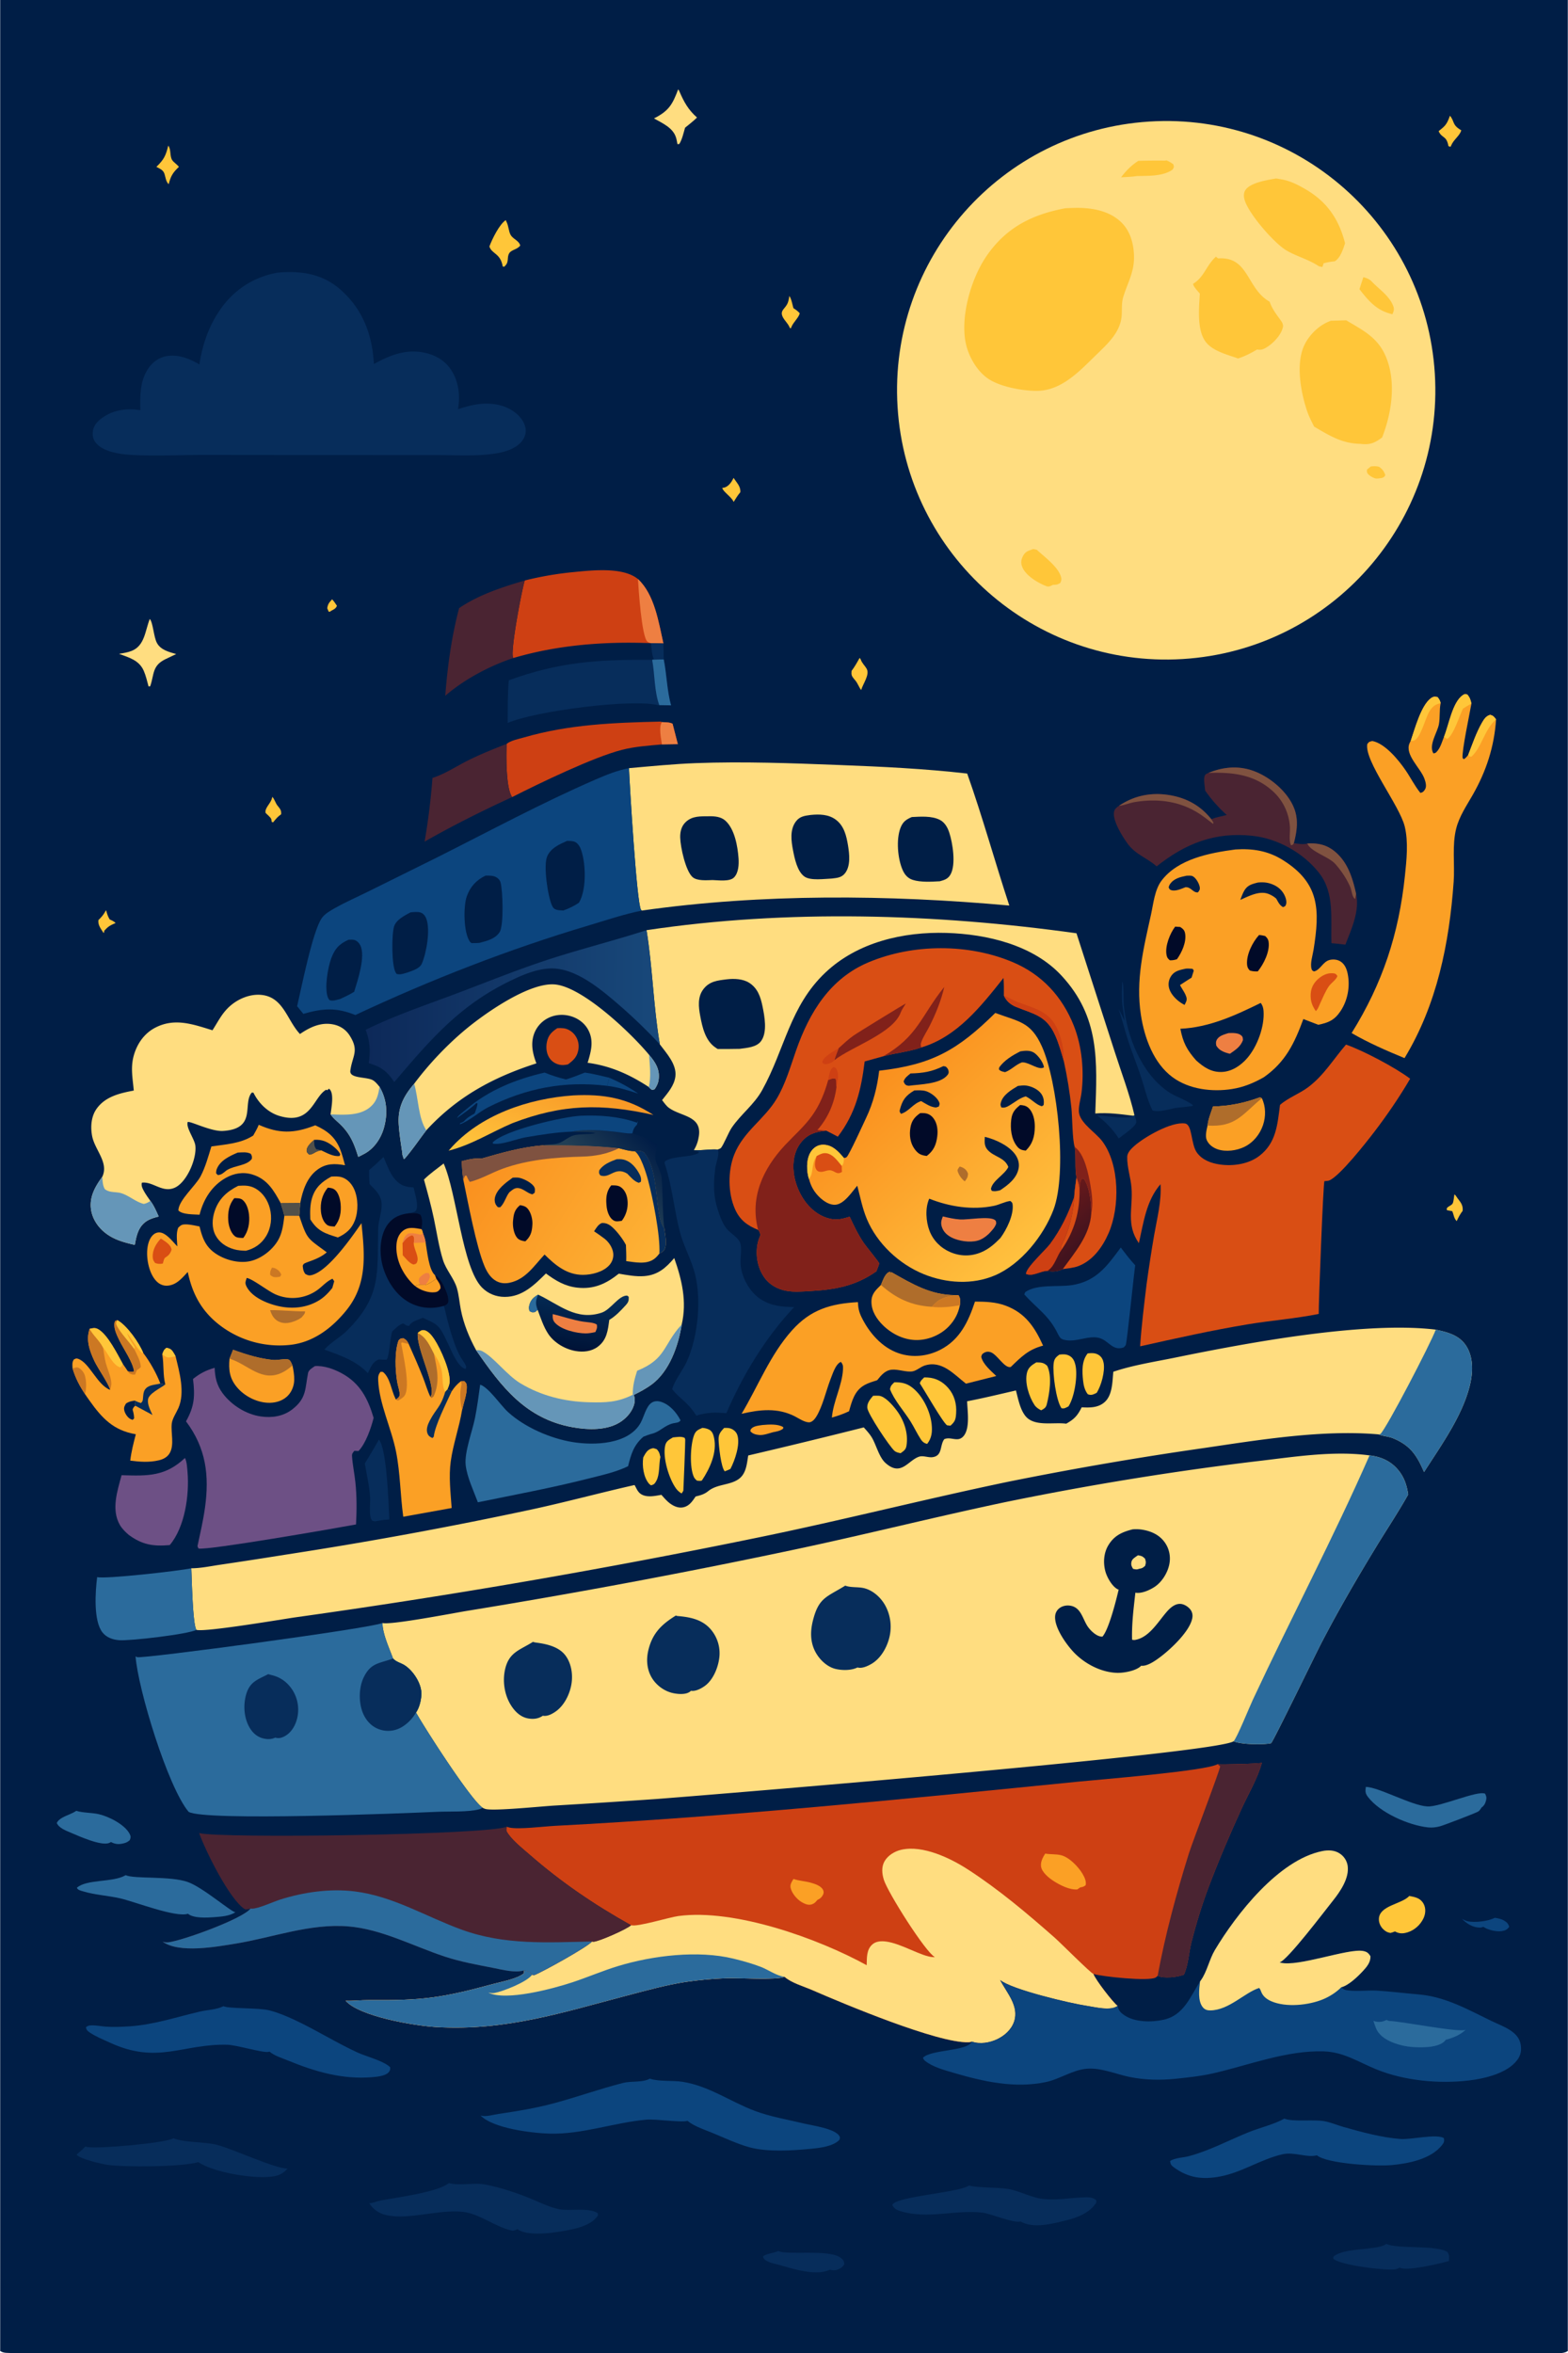 <svg xmlns="http://www.w3.org/2000/svg" width="1024" height="1536" style="display:block" viewBox="0 0 1365 2048"><defs><linearGradient id="g" x1="562.797" x2="523.698" y1="986.776" y2="1025.78" gradientUnits="userSpaceOnUse"><stop class="stop0" offset="0" stop-color="#001C46"/><stop class="stop1" offset="1" stop-color="#223F55"/></linearGradient><linearGradient id="f" x1="492.842" x2="460.519" y1="939.045" y2="1021.04" gradientUnits="userSpaceOnUse"><stop class="stop0" offset="0" stop-color="#F89826"/><stop class="stop1" offset="1" stop-color="#FFC53D"/></linearGradient><linearGradient id="e" x1="320.071" x2="571.088" y1="874.58" y2="875.379" gradientUnits="userSpaceOnUse"><stop class="stop0" offset="0" stop-color="#0D2959"/><stop class="stop1" offset="1" stop-color="#18487A"/></linearGradient><linearGradient id="d" x1="418.534" x2="562.056" y1="1012.37" y2="1104.01" gradientUnits="userSpaceOnUse"><stop class="stop0" offset="0" stop-color="#FA911F"/><stop class="stop1" offset="1" stop-color="#FDB235"/></linearGradient><linearGradient id="c" x1="499.343" x2="507.281" y1="1172.73" y2="1124.16" gradientUnits="userSpaceOnUse"><stop class="stop0" offset="0" stop-color="#001438"/><stop class="stop1" offset="1" stop-color="#042E59"/></linearGradient><linearGradient id="b" x1="770.408" x2="904.281" y1="930.791" y2="1076.73" gradientUnits="userSpaceOnUse"><stop class="stop0" offset="0" stop-color="#FA901E"/><stop class="stop1" offset="1" stop-color="#FFC03E"/></linearGradient><linearGradient id="a" x1="920.437" x2="947.763" y1="1045.89" y2="1075.4" gradientUnits="userSpaceOnUse"><stop class="stop0" offset="0" stop-color="#66191B"/><stop class="stop1" offset="1" stop-color="#42131E"/></linearGradient></defs><path fill="#001E46" d="M0 0h1365v2046.25c-1.11.7-2.19 1.18-3.48 1.47-8.25 1.87-43 .28-53.61.28l-153.64.01-632.503.01-345.182-.01-113.129-.01c-19.25 0-38.786.76-58.001-.12-2.111-.1-3.663-.49-5.455-1.63z"/><path fill="#FFDD80" d="M1000.52 105.805c129.26-8.167 240.64 90.075 248.68 219.35s-90.32 240.554-219.6 248.46c-129.1 7.894-240.186-90.29-248.211-219.38-8.024-129.09 90.047-240.275 219.131-248.43"/><path fill="#FFC639" d="M927.486 181.241a387 387 0 0 1 7.618-.279c14.461-.374 30.291 2.041 41.112 12.563 8.204 7.979 11.126 19.834 11.056 30.973-.081 13.138-5.97 22.453-9.513 34.514-1.379 4.698-.892 10.297-1.187 15.176-.912 15.037-12.355 25.077-22.492 34.959-14.571 14.205-30.328 31.323-52.193 31.044-12.356-.124-30.307-3.443-40.722-10.008-10.435-6.577-18.079-19.986-20.471-31.865-4.689-23.285 4.833-55.846 17.799-74.939 17.136-25.232 39.659-36.595 68.993-42.138M1158.85 279.171l13.19-.386c14.22 8.511 27.02 14.629 34.12 30.691 9.76 22.093 5.65 49.63-2.87 71.343-6.9 4.918-10.45 6.512-19.05 5.5-16.07-.363-26.7-7.137-40.12-14.998-2.1-4.193-4.41-8.509-5.93-12.951-5.75-16.753-10.47-42.521-2.2-58.808 4.49-8.853 13.34-17.284 22.86-20.391M1058.64 223.426l1.83 1.502c27-1.931 24.59 26.238 44.9 37.679 2.19 6.298 5.57 10.575 9.44 15.942 1.36 1.887 2.6 3.786 2.1 6.195-1.34 6.506-7.93 13.524-13.34 17.035-3.12 2.033-5.37 3.183-9.14 2.403-5.38 3.243-10.56 5.855-16.54 7.828-8.87-3.196-20.76-6.034-27.26-13.314-8.91-9.983-6.81-30.639-6.03-43.102-1.72-2.186-5.5-5.855-5.92-8.546 9.84-5.909 11.52-16.241 19.96-23.622M1111.06 155.331c1.66.259 3.3.568 4.96.852 7.44 1.279 14.47 4.935 20.95 8.741 18.62 10.938 28.73 26.022 34.07 46.777-1.63 5.098-4.23 13.144-9.1 15.78-3.43.248-6.34.81-9.64 1.72-.29 1.171-.57 2.173-1.13 3.245l-2.99-.731c-.16-.109-.32-.22-.49-.327-8.96-5.815-18.58-8.106-27.6-13.359-10.74-6.256-33.85-32.758-36.71-44.753-.63-2.63-.67-5.496.88-7.823 4.43-6.643 19.52-8.824 26.8-10.122M899.394 477.925c1.042.035 2.204.39 3.236.592 6.543 6.088 17.74 14.157 20.779 22.696.946 2.657.78 3.723-.34 6.205-2.556 1.523-3.349 1.529-6.362 1.617-1.839.836-3.493 1.999-5.576 1.208-7.318-2.78-17.725-8.897-20.998-16.332-1.365-3.1-1.386-5.949.021-9.024 2.239-4.891 4.604-5.263 9.24-6.962M1014.44 139.812l.97-.275c2.32.931 4.12 1.983 6.11 3.501.65 2.519.64 2.327-.66 4.593-8.32 5.907-21.203 5.396-31.09 5.597-4.487.719-9.242.792-13.784 1.12 4.42-5.845 8.867-10.323 15.024-14.351a625 625 0 0 1 23.43-.185M1186.97 241.243c2.55.697 5.3 1.666 7.14 3.626 6.15 6.535 14.81 12.1 18.5 20.543 1.54 3.527 1.06 4.719-.3 8.08-13.44-2.97-20.51-11.231-28.71-21.758 1.06-3.513 2.25-6.999 3.37-10.491M1193.41 406.024c2.64-.303 4.58-.401 7.18.235 3.06 2.102 4.15 3.771 5.52 7.2-.86 1.819-1.09 1.717-2.95 2.568-1.53.182-3.45.569-4.96.481-2.07-.12-5.94-2.401-7.21-4.026-1.08-1.384-.94-2.153-.84-3.771z"/><path fill="#FFDD80" d="M332.878 1412.61c6.915 2.01 62.871-8.79 72.831-10.42a6128 6128 0 0 0 283.542-52.97c62.472-13.16 124.371-28.86 186.84-41.99a2688 2688 0 0 1 217.219-35.31c32.13-3.67 66.83-9.5 99.05-5.17 10.11 1.12 18.98 5.16 25.41 13.25 5.01 6.3 7.05 12.95 8.25 20.79-8.8 15.65-18.82 30.65-28.16 45.99-16.67 27.39-32.73 54.93-47.5 83.38-4.81 9.26-41.61 85.1-43.71 87.09-6.71 1.55-26.56 1.18-32.66-1.7-14.44 10.57-442.614 45.66-501.429 50.18a7993 7993 0 0 1-90.191 5.82c-11.713.72-49.963 4.61-58.931 3.13-1.244-.2-2.278-.62-3.38-1.24-10.443-7.02-50.433-69.33-57.997-82.9 3.165-4.51 4.935-12.25 4.609-17.75-.514-8.67-7.791-19.48-15.217-23.79-2.718-1.58-6.145-2.45-8.467-4.59-.318-.29-.618-.6-.927-.9-3.311-9.16-9.11-21.19-9.182-30.9"/><path fill="#2B6B9C" d="M1192.36 1266.75c10.11 1.12 18.98 5.16 25.41 13.25 5.01 6.3 7.05 12.95 8.25 20.79-8.8 15.65-18.82 30.65-28.16 45.99-16.67 27.39-32.73 54.93-47.5 83.38-4.81 9.26-41.61 85.1-43.71 87.09-6.71 1.55-26.56 1.18-32.66-1.7 2.9-2.81 13.7-29.57 16.62-35.82 33.25-71.2 70.19-141.06 101.75-212.98"/><path fill="#001E46" d="M985.993 1331.13c2.692-.25 5.699-.17 8.372.26 7.975 1.28 15.245 4.6 19.915 11.41 3.81 5.55 5.06 12.32 3.7 18.88-1.52 7.42-6.45 15.36-12.84 19.55-4.33 2.84-11.514 6.04-16.674 5-1.532 13.62-3.263 27.23-2.883 40.95.889.18 1.62.34 2.532.19 12.385-2.07 20.075-15.79 27.665-24.48 2.87-3.29 6.76-6.87 11.4-6.91 3.16-.03 6.49 1.95 8.58 4.22 1.82 1.97 2.7 4.58 2.39 7.25-1.33 11.59-18.76 27.83-27.93 34.71-4.08 3.06-11.424 8.4-16.732 7.64-.164.18-.312.38-.492.54-4.324 3.96-14.568 5.83-20.352 5.68-14.303-.38-29.024-8.26-38.568-18.7-6.25-6.83-16.423-21.12-15.46-30.95a9.43 9.43 0 0 1 3.577-6.54c2.805-2.2 6.612-2.87 10.067-2.19 8.974 1.77 10.254 11.43 14.656 17.99 2.317 3.46 7.283 8.27 11.565 8.79.425.06.855.07 1.282.1 5.618-6.26 12.026-31.87 14.139-40.98-.331-.11-.685-.16-.992-.33-4.846-2.6-9.215-10.45-10.589-15.59-2.003-7.48-1.429-16.03 2.654-22.73 5.095-8.37 11.852-11.43 21.018-13.76"/><path fill="#FFDD80" d="M990.718 1353.68c3.265.57 3.731.69 6.145 2.94.893 2.96.95 3.35.056 6.3-1.998 1.69-2.35 2.06-5.036 2.5-2.332.91-3.017.56-5.416.08-1.334-2.16-1.957-3.41-1.417-6.1.55-2.74 3.559-4.2 5.668-5.72"/><path fill="#072D5B" d="M735.819 1380.09c4.811 1.89 11.401.93 16.597 2.26 7.566 1.95 14.115 7.85 17.953 14.51a38.7 38.7 0 0 1 3.559 29.53c-2.397 8.69-7.752 17.68-15.825 22.14-3.346 1.85-7.816 3.87-11.622 2.8-5.28 2.64-12.818 2.63-18.57 1.39-7.176-1.54-13.506-7.28-17.212-13.43-5.368-8.9-5.517-18.79-3.054-28.65 5.018-20.09 11.833-20.46 27.564-30.16zM588.32 1406.13c1.292.42.844.35 2.006.47.347.03.695.05 1.041.09 10.797 1.01 20.954 3.45 28.017 12.28a31.9 31.9 0 0 1 6.706 24.41c-1.149 8.54-5.398 18.89-12.593 24.07-3.147 2.26-8.093 4.87-12.001 4.16-.523.48-.681.68-1.235 1.04-3.784 2.49-10.34 1.91-14.601.95-7.251-1.62-14.005-6.51-17.948-12.79-4.67-7.44-5.333-16.28-3.291-24.69 3.58-14.75 11.618-22.37 23.899-29.99M463.907 1429.03c1.519.58 3.106.68 4.703.91 8.687 1.3 18.461 3.81 23.858 11.32 4.892 6.8 6.282 16.15 4.979 24.3-1.434 8.96-6.28 18.92-13.901 24.19-3.131 2.17-7.188 4.33-11.048 3.59-3.989 2.79-8.723 3.21-13.407 2.22-6.576-1.4-11.4-6.44-14.741-12-5.508-9.16-7.105-21.13-4.515-31.48 3.505-13.99 12.575-15.89 23.468-22.67z"/><path fill="#CE4013" d="M1060.06 1535.51c2.82.51 36.7-.36 38.55-1.25-3.83 13.94-11.77 27.03-17.77 40.17-10.14 22.17-19.82 44.82-28.46 67.63-5.95 15.72-11.06 32.43-15.19 48.74-2.2 8.7-2.68 19.91-6.51 27.92-5.72 2.14-17.11 3.53-22.82.97-.7.77-.68.83-1.68 1.47-5.65 3.55-46.772-.7-54.25-3.1 1.746 5.07 17.039 24.84 21.054 27.83-6.17 4.56-19.308 1.08-26.658-.02-14.59-2.18-65.55-14.16-75.627-22.52 5.724 11.15 16.691 22.56 12.171 36.16-2.316 6.97-8.219 12.26-14.712 15.35-6.642 3.16-14.953 4.56-22.029 2.12-.992.33-1.932.52-2.979.55-26.762.88-108.212-33.29-136.335-45.52-7.062-3.07-18.194-6.27-23.83-11.45-6.921 3.13-40.76.81-50.637 1.24-11.94.42-23.848 1.51-35.665 3.26-17.246 2.7-33.599 7.27-50.43 11.68-57.158 14.99-106.009 31.05-166.382 27.57-18.576-1.07-66.685-9.01-79.068-22.89 6.476.3 13.377-.62 19.963-.56 46.875.41 63.701-1.83 109.12-14.2 7.587-2.06 20.147-4.18 26.238-9.22l-.039-2.4c2.682.44 4.6.56 6.445 2.83.232.29.391.63.586.94l1.985.24c6.794-2.57 46.585-24.62 50.187-29.22.418.07.83.21 1.254.22 4.265.07 29.745-11.17 32.723-14.36-32.043-17.92-60.663-37.33-88.354-61.48-6.067-5.29-13.832-11.37-18.518-17.95-1.954-2.74-1.899-3.22-1.326-6.33.811.3 1.628.56 2.475.75 7.839 1.76 29.946-1.01 39.484-1.51 152.4-7.93 304.639-23.38 456.458-38.54 16.674-1.67 110.606-9.2 120.576-15.12"/><path fill="#FFDD80" d="M813.918 1703.47c-8.392-4.5-40.995-56.24-44.453-67.27-1.642-5.24-2.257-11.14.535-16.13 2.897-5.18 8.929-8.79 14.59-10.08 18.797-4.29 42.825 7.28 58.215 17.26 26.763 17.35 51.425 38.14 75.332 59.2 5.298 4.66 31.294 30.82 33.793 31.61 1.746 5.07 17.039 24.84 21.054 27.83-6.17 4.56-19.308 1.08-26.658-.02-14.59-2.18-65.55-14.16-75.627-22.52 5.724 11.15 16.691 22.56 12.171 36.16-2.316 6.97-8.219 12.26-14.712 15.35-6.642 3.16-14.953 4.56-22.029 2.12-.992.33-1.932.52-2.979.55-26.762.88-108.212-33.29-136.335-45.52-7.062-3.07-18.194-6.27-23.83-11.45-6.921 3.13-40.76.81-50.637 1.24-11.94.42-23.848 1.51-35.665 3.26-17.246 2.7-33.599 7.27-50.43 11.68-57.158 14.99-106.009 31.05-166.382 27.57-18.576-1.07-66.685-9.01-79.068-22.89 6.476.3 13.377-.62 19.963-.56 46.875.41 63.701-1.83 109.12-14.2 7.587-2.06 20.147-4.18 26.238-9.22l-.039-2.4c2.682.44 4.6.56 6.445 2.83.232.29.391.63.586.94l1.985.24c6.794-2.57 46.585-24.62 50.187-29.22.418.07.83.21 1.254.22 4.265.07 29.745-11.17 32.723-14.36 5.817 1.63 32.9-6.9 41.382-8.03 48.856-6.52 121.583 19.54 163.842 42.81.207-6.43-.318-13.58 5.079-18.2 3.192-2.73 7.626-2.91 11.603-2.42 13.647 1.68 31.447 13.33 41.286 13.58.304.01.607.04.911.04.183.01.366 0 .55 0"/><path fill="#2B6B9C" d="M424.948 1734.31c15.382 7.77 57.063-3.61 73.069-8.88 13.533-4.45 26.677-10.18 40.309-14.3 30.028-9.09 69.34-13.86 100.083-6.39 7.979 1.95 16.171 4.23 23.85 7.15 6.426 2.45 14.031 7.97 20.726 8.67-6.921 3.13-40.76.81-50.637 1.24-11.94.42-23.848 1.51-35.665 3.26-17.246 2.7-33.599 7.27-50.43 11.68-57.158 14.99-106.009 31.05-166.382 27.57-18.576-1.07-66.685-9.01-79.068-22.89 6.476.3 13.377-.62 19.963-.56 46.875.41 63.701-1.83 109.12-14.2 7.587-2.06 20.147-4.18 26.238-9.22l-.039-2.4c2.682.44 4.6.56 6.445 2.83.232.29.391.63.586.94-4.319 6.26-25.343 14.48-32.658 15.83-1.857.35-3.68.05-5.51-.33"/><path fill="#4A2432" d="M1060.06 1535.51c2.82.51 36.7-.36 38.55-1.25-3.83 13.94-11.77 27.03-17.77 40.17-10.14 22.17-19.82 44.82-28.46 67.63-5.95 15.72-11.06 32.43-15.19 48.74-2.2 8.7-2.68 19.91-6.51 27.92-5.72 2.14-17.11 3.53-22.82.97 6.66-36.09 16.23-71.3 27.14-106.31 3.22-10.33 27.19-72.78 27.29-76.05z"/><path fill="#FBA025" d="M909.937 1613.33c4.508.8 9.137.31 13.688 1.37 7.1 1.67 15.04 9.94 18.713 16.05 1.748 2.91 3.617 6.75 2.833 10.08-1.699 1.36-2.515 1.61-4.671 1.89l-2.579 1.79c-6.64.58-14.965-3.68-20.425-7.16-4.156-2.66-10.35-7.54-11.155-12.7-.628-4.03 1.52-8.06 3.596-11.32M690.745 1635.4c4.623 1.63 9.871 1.86 14.627 3.14 3.675 1 9.384 2.74 11.126 6.4.585 1.22.744 2.54.144 3.82-1.244 2.66-2.665 3.76-5.143 4.95-1.325 1.76-2.525 3.03-4.663 3.77-3.05 1.05-6.094-.28-8.749-1.8-4.235-2.42-8.82-7.79-9.847-12.65-.612-2.9 1.064-5.26 2.505-7.63"/><path fill="#FFDD80" d="M969.252 1193.95c17.173-5.83 36.708-8.8 54.508-12.45 62.25-12.75 164.21-31.74 226.27-24.21 10.31 2.31 20.31 4.67 26.43 14.07 6.16 9.45 6.02 21.92 3.68 32.56-6 27.34-25.41 53.99-40.32 77.35-6.24-14.5-11.9-23.26-27.1-29.48-3.92-1.6-9-1.77-12.51-3.33-48.68-4.28-103.61 4.73-151.85 11.85a3038 3038 0 0 0-170.829 29.41c-72.576 15.13-144.401 33.5-217.062 48.39a6389 6389 0 0 1-403.446 69.59c-11.986 1.74-79.398 13.16-86.203 10.87-3.267-5.04-3.95-44.96-4.414-53.57 8.254.01 17.249-1.96 25.457-3.14 18.962-2.8 37.906-5.72 56.833-8.75a3710 3710 0 0 0 214.904-39.48c29.757-6.45 59.098-14.42 88.775-21.1.193.35.392.7.58 1.05 1.34 2.52 2.413 5.1 4.879 6.75 5.058 3.37 12.344 1.72 17.921.74 2.534 2.85 5.128 5.92 8.31 8.07 3.2 2.16 6.93 3.61 10.831 2.76 5.197-1.14 7.859-5.31 10.661-9.39 4.168-1.04 7.498-1.87 10.917-4.64 7.897-6.4 19.1-4.98 26.814-10.71 6.333-4.69 6.882-13.17 8.063-20.34 33.607-7.85 67.144-16 100.608-24.44 2.512 2.78 5.288 5.82 7.183 9.06 3.791 6.49 6.148 16.93 11.804 21.96 13.591 12.1 19.55-2.4 29.235-5.55 3.496-1.14 7.816.89 11.485.46 9.141-1.08 6.285-10.28 10.389-15.67 3.857-1.7 7.47.17 11.494.02 2.146-.08 3.874-1.07 5.262-2.68 5.851-6.79 3.42-21.97 3.123-30.33 14.228-2.73 28.387-6.2 42.516-9.42 1.924 7.16 3.468 15.99 8.061 21.97 7.617 9.91 24.613 5.41 35.732 6.95 7.109-4.01 9.799-6.96 13.476-14.26 7.045.36 14.28.5 19.945-4.51 6.922-6.13 6.746-17.92 7.588-26.43"/><path fill="#2B6B9C" d="M1250.03 1157.29c10.31 2.31 20.31 4.67 26.43 14.07 6.16 9.45 6.02 21.92 3.68 32.56-6 27.34-25.41 53.99-40.32 77.35-6.24-14.5-11.9-23.26-27.1-29.48-3.92-1.6-9-1.77-12.51-3.33l1.59-.3c5.6-5.32 43.95-79.16 48.23-90.87"/><path fill="#0C457E" d="M1044.8 1724.55c.25-.34.5-.67.75-1.01 5.29-7.43 7.35-18.25 12.15-26.28 18.55-31.02 55.43-78.38 93.38-86.08 5.14-1.04 10.62-.97 15.16 1.98 3.8 2.4 6.37 6.33 7.05 10.77 1.58 10.75-6.53 22.52-12.86 30.43-6.8 8.47-39.75 52.12-46.38 53.64.24.08.48.17.72.23 14.96 4.07 58.97-12.6 72-10.12 3.39.65 4.62 1.81 6.37 4.51.24 5.32-3.25 9.37-6.67 13.06-4.42 4.76-12.32 12.38-18.73 14.01.7.51 2.13 1.87 2.87 2.09 6.76 2 20.5.36 28.02.81 11.89.71 23.94 2.26 35.85 3.25 24.31 2.03 43.29 13.18 64.77 23.52 9.36 4.51 22.92 8.62 24.74 20.32.77 4.94.09 9.09-2.92 13.18-8.59 11.71-28.56 16.33-42.17 17.94-26.09 3.08-56.2.28-80.64-9.68-15.58-6.35-28.37-15.13-45.92-15.65-32.24-.95-64.6 11.83-95.57 18.98-10.79 2.49-22.14 3.73-33.14 4.86-13.46 1.38-27.303 1.14-40.582-1.65-11.871-2.48-24.675-8.14-36.917-7.09-12.521 1.08-23.666 9.17-35.88 11.68-27.132 5.58-53.883-.45-79.907-8.07-7.976-2.33-18.637-5.18-25.065-10.51-.961-.8-1.346-1.51-1.771-2.65 6.939-7.32 38.742-5.5 42.621-14.04 7.076 2.44 15.387 1.04 22.029-2.12 6.493-3.09 12.396-8.38 14.712-15.35 4.52-13.6-6.447-25.01-12.171-36.16 10.077 8.36 61.037 20.34 75.627 22.52 7.35 1.1 20.488 4.58 26.658.02.041.17.086.34.123.51.775 3.67 2.731 5.59 5.743 7.62 9.239 6.24 23.76 6.22 34.24 3.91 17.46-3.85 23.09-19.86 31.71-33.38"/><path fill="#FFDD80" d="M1044.8 1724.55c.25-.34.5-.67.75-1.01 5.29-7.43 7.35-18.25 12.15-26.28 18.55-31.02 55.43-78.38 93.38-86.08 5.14-1.04 10.62-.97 15.16 1.98 3.8 2.4 6.37 6.33 7.05 10.77 1.58 10.75-6.53 22.52-12.86 30.43-6.8 8.47-39.75 52.12-46.38 53.64.24.08.48.17.72.23 14.96 4.07 58.97-12.6 72-10.12 3.39.65 4.62 1.81 6.37 4.51.24 5.32-3.25 9.37-6.67 13.06-4.42 4.76-12.32 12.38-18.73 14.01-4.33 4.37-10.19 8.11-15.85 10.45-12.62 5.23-32.29 7.27-45.07 1.71-3.82-1.66-7.3-4.23-8.79-8.25-.49-1.35-.81-2.19-1.77-3.32-12.66 3.99-26.24 19.36-42.58 19.54-2.55.03-4.73-.64-6.41-2.63-4.69-5.55-3.29-16.12-2.47-22.64"/><path fill="#2B6B9C" d="M1207.2 1758.1c.87.48 1.64.85 2.65.9 12.31.6 59.33 10.14 66.17 7.73-.17.15-.34.32-.52.47-.3.26-.61.5-.91.75-4.21 3.59-10.51 6.16-15.88 7.41-.55.83-.53.9-1.4 1.67-6.21 5.56-20.69 5.2-28.39 4.6-8.75-.69-21.82-4.42-27.77-11.34-2.95-2.87-4.09-7.56-5.43-11.35 4.22 1.42 7.5 1.12 11.48-.84"/><path fill="#FFDD80" d="M547.51 668.589c19.308-1.678 38.709-3.638 58.081-4.368 41.458-1.562 83.322.027 124.768 1.624 37.343 1.44 74.503 3.188 111.653 7.436 13.464 37.956 24.087 76.686 36.677 114.884-104.959-9.479-215.461-10.499-319.978 4.382-.229-.208-.501-.376-.686-.624-3.777-5.048-9.991-110.033-10.515-123.334"/><path fill="#001E46" d="M617.31 710.455c4.926-.104 10.321.419 14.128 3.825 8.148 7.289 10.759 22.541 11.477 32.831.371 5.322.024 12.651-3.977 16.638-3.782 3.768-13.514 2.389-18.59 2.233-4.964.126-13.592.951-17.536-2.63-6.03-5.475-10.478-26.024-10.695-34.352-.129-4.94.997-9.862 4.683-13.399 5.866-5.628 13.028-5.051 20.51-5.146M705.821 709.304c7.494-.721 15.335-.584 21.651 4.032 7.359 5.379 9.399 14.165 10.784 22.661 1.201 7.375 2.369 17.711-2.643 24.08-3.032 3.853-6.937 4.025-11.453 4.594-6.326.228-18.416 2.031-23.76-1.659-6.375-4.402-8.675-15.872-10.033-22.883-1.576-8.138-2.89-17.871 2.415-25.042 3.421-4.624 7.766-5.061 13.039-5.783M793.793 711.132c7.749-.362 17.326-1.16 24.415 2.477 4.288 2.2 6.726 6.582 8.181 11.011 2.985 9.086 5.974 27.744 1.126 36.452-2.211 3.97-5.28 4.845-9.35 5.971-7.24.408-16.737.999-23.623-1.234-4.171-1.353-6.781-4.314-8.584-8.232-4.494-9.763-6.011-27.22-1.892-37.357 2.086-5.135 4.904-7.007 9.727-9.088"/><path fill="#2B6B9C" d="M117.879 1441.69c.645.33.825.47 1.472.68 4.765 1.49 203.6-25.1 213.527-29.76.072 9.71 5.871 21.74 9.182 30.9.309.3.609.61.927.9 2.322 2.14 5.749 3.01 8.467 4.59 7.426 4.31 14.703 15.12 15.217 23.79.326 5.5-1.444 13.24-4.609 17.75 7.564 13.57 47.554 75.88 57.997 82.9-1.076.62-1.879 1.05-3.086 1.36-9.861 2.55-25.76 1.69-36.193 2.15-30.328 1.34-202.896 8.28-216.715.03-18.143-21.7-44.04-106.7-46.186-135.29"/><path fill="#072D5B" d="M342.06 1443.51c.309.3.609.61.927.9 2.322 2.14 5.749 3.01 8.467 4.59 7.426 4.31 14.703 15.12 15.217 23.79.326 5.5-1.444 13.24-4.609 17.75-3.376 6-9.258 11.73-15.701 14.33a23.04 23.04 0 0 1-18.029-.4c-6.106-2.72-10.432-8.05-12.79-14.21-3.425-8.94-3.259-21.35.868-30.04 6.133-12.92 13.298-12.23 25.02-16.48.211-.07.42-.16.63-.23M233.337 1457.16c1.397.35 2.783.74 4.175 1.11 7.33 1.95 13.1 6.53 17.171 12.97a31.88 31.88 0 0 1 3.97 24.02c-1.414 6.14-4.819 12.39-10.428 15.63-2.893 1.67-5.505 2.45-8.732 1.5-3.592 1.71-7.531 1.57-11.319.45-5.359-1.59-9.142-5.53-11.675-10.37-4.436-8.46-4.941-19.47-2.066-28.52 3.348-10.52 10.144-12.18 18.904-16.79M241.511 237.289q1.67-.14 3.34-.25c19.531-1.264 37.073 2.133 51.969 15.494 19.288 17.302 27.15 39.124 28.607 64.311 13.383-7.425 26.648-12.827 42.277-10.193 9.562 1.612 18.508 6.183 24.189 14.229 7.269 10.296 8.88 23.118 6.712 35.263 6.463-2.03 13.03-3.983 19.8-4.607 11.12-1.026 22.649 1.17 31.296 8.643 4.193 3.624 7.67 8.677 7.889 14.378.168 4.358-1.86 8.206-4.907 11.193-5.193 5.089-13.19 7.581-20.181 8.757-16.471 2.771-34.018 1.603-50.677 1.594l-78.075-.038-126.092-.121c-20.996-.01-42.418 1.146-63.359-.019-9.556-.531-24.32-2.453-30.892-10.394-2.476-2.993-3.246-6.56-2.654-10.361.723-4.645 3.567-8.063 7.22-10.819 10.11-7.63 21.842-9.185 34.086-7.343-.176-11.85-.52-23.532 5.59-34.188 3.467-6.047 8.795-10.813 15.667-12.504 10.568-2.601 21.195 1.66 30.167 6.907 2.545-17.251 8.269-33.676 18.303-48.04 12.004-17.187 29.124-28.14 49.725-31.892"/><path fill="#D94E14" d="M659.994 1070.48c-9.395-3.71-16-8.64-20.177-18.12-6.182-14.04-6.28-33.3-.629-47.5 8.017-20.143 26.364-30.697 37.022-48.673 7.686-12.963 11.918-27.972 16.886-42.116 11.578-32.963 29.509-62.49 63.186-76.577 38.676-16.178 86.866-16.355 125.538-.011 25.269 10.678 42.911 29.869 52.972 55.086 7.126 17.859 9.197 39.581 6.749 58.678-.641 5-3.069 12.956-2.107 17.743 1.858 9.245 14.724 16.952 20.263 24.402 15.19 20.428 15.322 57.348 5.439 79.958-5.221 11.94-13.518 23.64-26.077 28.55-4.321 1.68-9.236 2.03-13.805 2.68-3.917 2.02-9.04 2.6-13.331 1.56-6.267.04-12.667 5.23-18.707 2.65.115-5.57 17.108-20.86 20.969-26.05 9.368-12.6 15.832-26.06 21.01-40.83.24-5.62 1.291-11.44 1.938-17.04-1.561-8.47-.161-17.83-1.498-26.592-2.045-5.742-2.093-26.36-2.847-33.677-1.442-13.984-3.698-27.604-6.697-41.335-2.202-7.349-4.231-14.938-7.358-21.956-7.691-17.264-18.183-18.486-34.005-24.854-4.831-1.945-8.659-5.145-10.787-9.928.107-5.148.035-10.205-.285-15.345-19.398 24.417-40.389 51.289-71.655 60.52-10.587 3.702-22.209 4.698-33.08 7.676l-16.184 4.496c-3.033 24.891-7.948 45.232-23.345 65.46-3.371-1.755-6.727-3.555-10.134-5.238-9.093.975-15.827 2.733-21.813 10.107-5.968 7.356-7.539 17.176-6.46 26.366 1.489 12.68 8.117 25.96 18.334 33.83 6.165 4.75 14.124 7.88 21.982 6.7 2.845-.42 5.647-1.27 8.404-2.08 3.688 7.91 7.418 15.76 12.351 22.99 1.603 2.35 13.174 16.49 13.304 17.52.105.84-1.619 4.91-2.016 5.95-.137.36-.286.71-.428 1.07-18.073 12.72-35.875 15.94-57.489 17.16-6.851.39-13.82 1.02-20.623-.16-7.897-1.38-15.081-5.37-19.679-12.03-5.647-8.19-7.533-19.07-5.669-28.78.518-2.7 1.466-5.26 2.494-7.8-.49-2-.537-2.92-1.956-4.46"/><path fill="#81211A" d="M720.991 939.989c2.438-.827 4.085-1.926 6.574-.969.476 2.421.622 4.625.64 7.09-1.782 14.012-7.312 26.843-16.614 37.439 2.559.154 5.114.308 7.667.548-9.093.975-15.827 2.733-21.813 10.107-5.968 7.356-7.539 17.176-6.46 26.366 1.489 12.68 8.117 25.96 18.334 33.83 6.165 4.75 14.124 7.88 21.982 6.7 2.845-.42 5.647-1.27 8.404-2.08 3.688 7.91 7.418 15.76 12.351 22.99 1.603 2.35 13.174 16.49 13.304 17.52.105.84-1.619 4.91-2.016 5.95-.137.36-.286.71-.428 1.07-18.073 12.72-35.875 15.94-57.489 17.16-6.851.39-13.82 1.02-20.623-.16-7.897-1.38-15.081-5.37-19.679-12.03-5.647-8.19-7.533-19.07-5.669-28.78.518-2.7 1.466-5.26 2.494-7.8-.49-2-.537-2.92-1.956-4.46-7.49-28.26 4.311-53.43 23.525-73.934 7.895-8.425 16.867-16.233 23.571-25.683 6.642-9.362 10.873-19.865 13.901-30.874"/><path fill="url(#a)" d="M939.82 1034.17c.176-3.24.125-5.61 2.054-8.37h1.663c5.269 7.5 6.476 21.26 6.535 30.24-1.227 19.05-14.106 33.76-24.818 48.54-3.917 2.02-9.04 2.6-13.331 1.56-6.267.04-12.667 5.23-18.707 2.65.115-5.57 17.108-20.86 20.969-26.05 9.368-12.6 15.832-26.06 21.01-40.83.24-5.62 1.291-11.44 1.938-17.04 1.561 3.08 2.11 5.95 2.687 9.3"/><path fill="#CE4013" d="M935.195 1041.91c-.525 11.61-3.754 25.6-8.377 36.26-.735 1.7-3.433 6.34-3.243 7.98.065.55.432 1.03.648 1.55-4.196 5.53-5.932 13.96-11.376 17.74-.317.22-.616.47-.924.7-6.267.04-12.667 5.23-18.707 2.65.115-5.57 17.108-20.86 20.969-26.05 9.368-12.6 15.832-26.06 21.01-40.83"/><path fill="#D94E14" d="M937.133 1024.87c1.561 3.08 2.11 5.95 2.687 9.3.499 19.93-4.25 37.04-15.597 53.53-.216-.52-.583-1-.648-1.55-.19-1.64 2.508-6.28 3.243-7.98 4.623-10.66 7.852-24.65 8.377-36.26.24-5.62 1.291-11.44 1.938-17.04"/><path fill="#81211A" d="M768.921 919.379c30.366-17.549 32.713-34.977 53.132-60.365-2.749 12.016-7.413 23.426-12.98 34.408-2.184 4.308-5.242 8.756-6.892 13.261-.825 2.25-.735 2.619-.18 5.02-10.587 3.702-22.209 4.698-33.08 7.676"/><path fill="#CE4013" d="M873.941 866.528c4.262 1.671 8.034 4.117 12.318 5.74 14.635 5.546 27.442 7.905 34.379 23.566 3.896 8.795 5.55 17.869 5.453 27.432-2.202-7.349-4.231-14.938-7.358-21.956-7.691-17.264-18.183-18.486-34.005-24.854-4.831-1.945-8.659-5.145-10.787-9.928"/><path fill="#81211A" d="M935.635 998.278c8.59 6.072 12.019 23.572 13.742 33.652 1.306 7.63 2.398 16.45.695 24.11-.059-8.98-1.266-22.74-6.535-30.24h-1.663c-1.929 2.76-1.878 5.13-2.054 8.37-.577-3.35-1.126-6.22-2.687-9.3-1.561-8.47-.161-17.83-1.498-26.592"/><path fill="#CE4013" d="M720.991 939.989c.602-3.239 1.102-8.543 3.85-10.709.276-.217.59-.38.885-.57 1.986.713 2.1.904 2.953 2.865 1.89 4.342.26 10.056-.474 14.535-.018-2.465-.164-4.669-.64-7.09-2.489-.957-4.136.142-6.574.969"/><path fill="#81211A" d="M730.082 912.327c4.193-3.788 8.419-7.825 13.059-11.053 4.387-3.052 44.955-27.86 45.398-27.874-1.474 2.686-3.354 5.009-4.423 7.883-6.736 18.119-42.643 29.686-57.801 41.51 1.021-3.528 2.489-7.017 3.767-10.466"/><path fill="#CE4013" d="M726.315 922.793c-1.386 1.783-4.31 3.097-6.585 3.366-2.051.243-2.325.071-3.915-1.186.058-.326.096-.656.173-.978 1.107-4.614 10.24-9.203 14.094-11.668-1.278 3.449-2.746 6.938-3.767 10.466"/><path fill="url(#b)" d="M866.471 881.639c20.423 7.694 30.856 7.444 40.592 29.161 13.767 30.711 22.24 110.22 10.057 142.2-8.656 22.71-28.22 47.25-50.798 56.99-19.625 8.46-42.55 6.98-62.127-.98-21.444-8.71-40.683-26.66-49.627-48.16-3.804-9.15-5.747-19.26-8.263-28.83-4.598 5.35-11.401 16.02-19.039 16.56-5.048.36-9.961-2.93-13.494-6.24-4.9-4.6-7.814-9.67-9.483-16.13-1.276-3.61-1.716-7.72-1.635-11.54.116-5.52 1.519-11.5 5.852-15.267 2.668-2.32 5.726-3.284 9.239-3.015 7.575.579 12.418 6.202 16.989 11.582.751-.26 1.625-.3 2.251-.8 2.225-1.74 14.858-29.646 17.002-34.149 6.223-13.07 9.691-26.777 11.386-41.106 46.18-5.253 68.441-18.052 101.098-50.276"/><path fill="#FFC639" d="M704.289 1026.21c-1.276-3.61-1.716-7.72-1.635-11.54.116-5.52 1.519-11.5 5.852-15.267 2.668-2.32 5.726-3.284 9.239-3.015 7.575.579 12.418 6.202 16.989 11.582-.234 2.95.1 4.59-1.966 6.9-3.067-3.7-6.59-8.76-11.207-10.52-4.205-1.61-6.906 0-10.613 1.86-4.948 6.73-2.218 14.41-6.659 20"/><path fill="#D94E14" d="M710.948 1006.21c3.707-1.86 6.408-3.47 10.613-1.86 4.617 1.76 8.14 6.82 11.207 10.52-.001 1.7.115 3.4.218 5.09-4.451 3.14-6.473-1.22-10.554-1.39-2.908-.13-5.937 1.87-8.816 1.31-1.613-.31-2.421-.86-3.219-2.3-1.922-3.46-.496-7.86.551-11.37"/><path fill="#001E46" d="M808.976 1043.3c17.683 7.03 37.507 10.12 56.344 6.23 4.892-1.02 9.212-3.56 14.177-4.23 1.379 1.1 1.849 1.24 2.067 3.1 1.077 9.17-5.315 21.97-10.661 29.18-5.046 5.17-10.255 9.74-17.023 12.51-8.68 3.56-17.875 3.44-26.504-.23-8.27-3.52-14.92-10.09-18.155-18.51-3.159-8.22-3.933-19.95-.245-28.05"/><path fill="#EE7F42" d="M820.777 1058.76c4.995 1.15 10.054 2.34 15.188 2.64 6.505.38 25.233-3.12 30.117.4 1.319.95 1.003 1.58 1.224 3.08-1.148 3.67-3.91 6.26-6.454 9.02-2.053 1.88-4.779 3.98-7.344 5.08-6.499 2.81-15.721 1.71-22.186-.64-4.657-1.69-9.04-4.64-10.982-9.38-1.617-3.95-1.032-6.43.437-10.2"/><path fill="#010A28" d="M801.061 968.843c1.309-.06 2.59-.097 3.896.046 3.312.363 5.767 1.875 7.769 4.534 3.282 4.36 3.888 10.339 3.231 15.62-.917 7.372-3.171 12.517-9.137 17.067-.311-.03-.623-.07-.934-.11-4.724-.68-6.948-2.16-9.752-6.012-3.839-5.273-4.646-12.314-3.54-18.602 1.053-5.985 3.639-9.147 8.467-12.543M888.122 961.785c2.731.191 5.073.536 7.179 2.446 4.314 3.915 5.659 10.929 5.592 16.521-.099 8.272-1.838 14.879-7.9 20.728-3.491-.4-5.495-1.04-7.701-3.895-4.953-6.407-5.86-15.308-4.937-23.104.724-6.109 3.189-9.047 7.767-12.696"/><path fill="#001E46" d="M857.364 989.482c8.893 2.123 20.19 7.236 25.962 14.648 2.798 3.6 4.306 8.01 3.511 12.57-1.541 8.83-9.162 14.68-16.171 19.3-2.653.62-4.631 1.21-7.298.45l-.683-1.64c1.3-7.29 11.827-12.2 15.153-19.08-3.202-8.46-12.365-8.65-17.946-14.79-3.154-3.465-2.759-7.131-2.528-11.458M886.197 945.163c2.454-.292 5.035-.655 7.494-.274 4.716.733 10.331 3.393 13.011 7.416 1.913 2.872 2.413 6.21 1.843 9.556l-1.487 1.006c-4.596-1.047-8.725-5.85-13.11-8.115l-.959-.489c-5.429 1.493-9.37 5.021-14.094 7.846-2.278 1.364-4.513 2.392-7.167 1.737-.613-1.611-.901-2.013-.522-3.69 1.618-7.149 9.188-11.505 14.991-14.993M796.006 949.085c3.319-.094 6.964-.369 10.164.649 4.085 1.301 9.256 5.074 11.198 9.06.98 2.009.654 2.39-.076 4.345l-2.432.799c-4.764-.307-8.886-3.238-12.928-5.572-7.118 2.201-10.718 9.098-17.6 11.097-.753-1.338-1.425-1.711-1.032-3.256 2.189-8.625 4.982-12.567 12.706-17.122M888.284 915.087q.917-.15 1.838-.268c4.069-.51 7.964-.483 11.242 2.274 3.106 2.612 6.999 7.84 7.511 11.889-4.272 2.884-12.605-4.171-18.248-4.305-.323-.008-.647-.006-.97-.009-5.436 1.969-9.213 6.537-14.646 8.506-2.1-.499-3.977-.682-5.399-2.46l.327-1.735c4.435-6.216 11.643-10.528 18.345-13.892M821.283 927.92l2.114.437c1.223 1.182 1.966 1.861 2.341 3.569.315 1.434.161 2.407-.739 3.59-6.252 8.22-24.395 8.196-33.778 9.515-.417-.055-.844-.059-1.252-.164-2.028-.52-2.634-1.778-3.303-3.539.961-3.294 3.458-4.907 5.99-7.02 11.015-.286 18.588-1.487 28.627-6.388"/><path fill="#AF6D2B" d="M835.468 1015.33c.749.21 1.183.31 1.866.59 2.824 1.16 4.349 2.84 5.426 5.62-.26 3.35-.825 3.95-2.829 6.71-2.751-2.01-5.617-5.98-6.308-9.29-.233-1.12 1.216-2.67 1.845-3.63"/><path fill="#D94E14" d="M1171.86 909.188c14.92 5.145 43.57 20.335 55.86 29.715-9.12 15.665-20.49 32.273-31.52 46.641-6.62 8.625-29.88 38.346-39.05 41.956-1.03.4-2.94.38-4.09.53-1.01 1.49-5.09 106.33-4.95 115.58-20.15 4.09-41.32 5.67-61.69 9.04-31.48 5.2-62.69 12.24-93.831 19.16 1.194-18.09 3.457-36.05 5.626-54.05 1.945-14.17 4.115-28.31 6.525-42.41 2.55-14.58 6.55-29.81 5.61-44.65-12.426 14.28-14.774 33.41-18.837 51.33-11.406-16.2-5.001-30.5-6.437-48.38-.71-8.84-3.969-18-3.721-26.83.106-3.78 3.646-7.158 6.331-9.523 8.541-7.526 31.934-21.164 43.934-19.451 6.66.952 4.98 17.928 10.48 25.444 4.69 6.41 12.38 9.2 19.98 10.27 11.5 1.63 24.96-.3 34.38-7.54 14.71-11.315 15.72-27.354 17.94-44.334 7.19-6.312 16.85-9.656 24.51-15.414 13.72-10.299 21.98-24.372 32.95-37.084"/><path fill="#0C457E" d="M258.555 875.801c3.739-15.879 13.354-64.912 21.439-76.674 2.555-3.717 7.356-6.394 11.193-8.577 9.329-5.307 19.401-9.7 29.031-14.461l59.606-29.514c46.05-23.102 91.439-47.65 138.748-68.178 9.509-4.126 18.71-7.826 28.938-9.808.524 13.301 6.738 118.286 10.515 123.334.185.248.457.416.686.624-15.526 3.096-31.318 8.48-46.531 13.004-68.932 20.496-137.879 47.37-202.963 77.916-16.603-6.77-28.379-5.876-45.25-1.022z"/><path fill="#001E46" d="M493.591 731.893c2.249.064 5.171-.06 7.189 1.027 3.724 2.005 5.18 6.72 6.154 10.558 3.006 11.848 3.286 31.762-2.997 42.241-4.408 3.011-8.589 4.946-13.602 6.765-1.827-.137-4.096-.126-5.85-.64-2.09-.613-3.055-1.63-3.943-3.542-3.749-8.072-7.71-34.862-4.253-42.944 3.084-7.21 10.647-10.491 17.302-13.465M422.662 762.115c2.8-.004 6.133-.156 8.717 1.102 1.925.937 3.636 2.586 4.25 4.67 2.061 7.008 3.025 37.828-.812 43.53-3.938 5.853-10.961 7.516-17.327 9.201-2.307.292-4.67.228-6.995.251-.765-.496-1.039-.591-1.631-1.446-5.427-7.829-5.653-30.537-2.576-39.262 2.937-8.327 8.417-14.318 16.374-18.046M357.264 794.097c2.671-.226 6.312-.681 8.843.164 2.317.774 3.939 2.881 4.818 5.065 3.845 9.554.336 29.781-3.694 39.236-2.024 4.749-8.551 6.325-12.963 8.02-2.421.678-5.299 1.767-7.825 1.339-1.497-.254-1.156.015-1.929-1.186-3.858-5.987-3.686-33.425-1.546-40.314 1.871-6.026 9.217-9.513 14.296-12.324M303.304 817.931c1.633-.063 3.487-.219 5.078.201 2.227.588 4.202 2.671 5.192 4.679 4.763 9.658-2.322 30.45-5.347 40.4-3.749 2.442-7.971 4.263-11.999 6.208-3.091.814-6.249 2.092-9.399 1.122-.606-.759-1.134-1.416-1.49-2.332-3.156-8.13-.065-25.997 2.887-33.983 3.113-8.422 6.847-12.578 15.078-16.295"/><path fill="#4A2432" d="M173.237 1595.45c17.495 4.88 251.132 1.66 267.83-5.52-.573 3.11-.628 3.59 1.326 6.33 4.686 6.58 12.451 12.66 18.518 17.95 27.691 24.15 56.311 43.56 88.354 61.48-2.978 3.19-28.458 14.43-32.723 14.36-.424-.01-.836-.15-1.254-.22-3.602 4.6-43.393 26.65-50.187 29.22l-1.985-.24c-.195-.31-.354-.65-.586-.94-1.845-2.27-3.763-2.39-6.445-2.83-7.932 2.3-18.491-.58-26.444-2.13-14.408-2.82-28.877-5.39-42.832-10.03-27.288-9.07-54.817-23.81-83.586-26.17-33.763-2.75-65.743 9.72-98.53 15.04-16.719 2.72-48.876 8.59-63.279-1.76.171.05.342.1.512.14 1.522.44 2.853.63 4.446.43 12.544-1.51 64.712-20.41 71.626-29.4-1.839.62-2.874.83-4.861.65-13.377-8.19-34.559-51.27-39.9-66.36"/><path fill="#2B6B9C" d="M217.998 1661.16c.379.03.757.07 1.137.09 5.088.26 18.973-6.11 24.612-7.89 20.551-6.51 43.572-9.79 65.064-7.1 33.555 4.21 61.959 22.01 93.222 33.34 37.252 13.51 74.427 11.08 113.255 10.23-3.602 4.6-43.393 26.65-50.187 29.22l-1.985-.24c-.195-.31-.354-.65-.586-.94-1.845-2.27-3.763-2.39-6.445-2.83-7.932 2.3-18.491-.58-26.444-2.13-14.408-2.82-28.877-5.39-42.832-10.03-27.288-9.07-54.817-23.81-83.586-26.17-33.763-2.75-65.743 9.72-98.53 15.04-16.719 2.72-48.876 8.59-63.279-1.76.171.05.342.1.512.14 1.522.44 2.853.63 4.446.43 12.544-1.51 64.712-20.41 71.626-29.4"/><path fill="#FBA025" d="M1075.48 739.362c15.05-.992 28.47 1.121 41.41 9.227 32.23 20.186 32.25 43.403 26.71 78.125-.76 4.731-3.13 11.995-1.73 16.616.46 1.54.81 1.4 2.08 2.186 5.72-1.187 7.75-8.814 14.1-10.09 3.2-.642 6.7-.229 9.41 1.664 3.52 2.456 5.08 6.531 5.89 10.584 2.22 11.031-.02 23.046-6.27 32.409-5.17 7.738-10.42 10.094-19.36 11.856l-12.99-4.978c-7.75 21.039-15.51 37.41-34.44 50.653-8.83 5.012-17.51 8.623-27.6 10.232-17.28 2.757-37.4.373-51.8-10.226-16.65-12.254-24.55-34.412-27.595-54.128-4.692-30.373 2.227-57.827 8.735-87.314 2.11-9.574 3.23-21.82 9.26-29.762 14.4-18.943 41.97-24.07 64.19-27.054"/><path fill="#001E46" d="M1097.6 872.924c1.63 2.09 2.27 4.331 2.46 6.937 1.01 13.522-5.44 30.99-14.24 41.14-5.51 6.341-13.09 11.517-21.69 11.994-9.31.517-16.07-4.04-22.72-9.992-8.09-9.141-11.49-15.612-13.78-27.588 25.22-1.173 47.74-11.588 69.97-22.491"/><path fill="#EE7F42" d="M1069.48 899.19c3.38-.133 8.39-.368 11.08 1.952 1.64 1.411 1.41 2.168 1.57 4.188-2.14 5.733-6.49 8.448-11.28 11.822-.27-.045-.53-.07-.79-.135-4.43-1.107-8.83-2.824-11.16-6.958-.26-1.638-.5-2.951.19-4.519 1.8-4.055 6.55-5.055 10.39-6.35"/><path fill="#010A28" d="M1096.14 813.825c1.85.073 3.51.442 5.31.861 1.65 1.476 2.67 2.752 3 5.009 1.25 8.488-4.27 19.44-9.42 25.808-2.57.05-4.52-.029-6.97-.822-1.53-1.679-2.16-2.869-2.35-5.174-.69-8.652 4.77-19.453 10.43-25.682"/><path fill="#001E46" d="M1095 768.159c3.38-.351 6.77-.293 10.07.638 5.62 1.584 10.36 4.724 13.08 10.061 1.23 2.397 2.42 6.027 1.37 8.674-.6 1.506-1.11 1.365-2.48 2.02-3.2-1.877-4.04-4.206-5.9-7.36-1.93-1.785-4.25-3.142-6.69-4.103-8.04-3.168-17.3 1.979-24.64 5.15 1.03-2.634 2.02-5.502 3.44-7.949 2.85-4.912 6.61-5.763 11.75-7.131M1032.38 843.088c2-.161 3.92.006 5.91.171l1.03 1.513-1.93 6.155c-3.39 2.086-6.71 4.298-10.07 6.45 1.68 3.315 4.27 6.592 5.42 10.112.99 3.041-.14 4.421-1.4 7.16-5.38-2.576-11.41-8.068-13.28-13.824a12.89 12.89 0 0 1 1.23-10.793c3.04-5.015 7.82-5.748 13.09-6.944"/><path fill="#D94E14" d="M1145.62 880.091c-3.32-4.762-4.79-8.877-4.53-14.77.24-5.27 2.48-9.623 6.38-13.152 3.34-3.02 8.06-5.48 12.68-5.074 2.53.223 2.7.37 4.25 2.356-1 3.347-5.46 6.037-7.51 9.035-3.2 4.688-5.46 10.384-7.85 15.535-.95 2.305-1.7 4.237-3.42 6.07"/><path fill="#010A28" d="m1023.11 806.518 4.41.306c2.43 1.685 3.79 2.763 4.29 5.923 1.16 7.365-2.96 16.265-7.12 22.118-2.25.734-3.86 1.036-6.23.935-1.88-1.584-2.5-2.43-2.92-4.925-1.29-7.566 3.05-18.457 7.57-24.357"/><path fill="#001E46" d="M1033.08 762.195c1.82.008 3.88-.348 5.48.547 2.77 1.55 5.46 6.306 5.96 9.389.34 2.144-.33 3.031-1.63 4.598-3.99.318-5.65-3.969-9.52-4.459-.38-.048-.77-.067-1.15-.101-3.61 1.327-8.71 3.866-12.53 2.591-1.75-.585-1.5-.958-2.28-2.493.32-.977.61-1.884 1.2-2.741 3.45-5.024 8.95-6.159 14.47-7.331"/><path fill="#FFDD80" d="M562.793 809.612c122.617-18.36 251.77-14.387 374.384 2.686l33.326 103.252c5.8 18.139 12.946 36.694 17.171 55.196l-1.017.396c-11.015-1.384-21.992-2.902-33.114-1.987 1.67-45.673 4.053-83.862-29.382-119.973-24.73-26.709-64.892-36.116-100.101-37.194-37.577-1.152-77.434 8.017-105.44 34.442-31.131 29.372-35.314 66.73-55.148 102.436-7.004 12.61-18.437 20.87-26.473 32.615-2.857 4.175-7.036 14.996-9.502 17.775-.368.415-2.101 1.004-2.684 1.284-6.967-.5-13.831 1-20.758.55 2.322-3.96 3.686-7.864 4.343-12.422 2.552-17.697-15.718-16.851-26.023-24.345-2.367-1.72-4.273-4.508-6.029-6.829 4.864-6.167 10.626-12.531 11.587-20.652 1.24-10.472-7.736-20.066-13.548-27.851-5.64-32.763-6.216-66.545-11.592-99.379"/><path fill="#001E46" d="M632.963 852.354c6.119-.716 13.727-.391 19.085 2.966 7.457 4.671 10.011 12.189 11.703 20.395 1.77 8.585 4.456 22.559-1.154 30.343-4.016 5.572-12.521 5.967-18.723 6.837q-9.609.207-19.22.113l-.929-.644-1.005-.676c-8.774-5.966-11.347-17.628-13.197-27.524-1.442-7.713-2.374-16.276 2.629-22.997 5.371-7.216 12.589-7.803 20.811-8.813"/><path fill="#FFDD80" d="M184.834 896.729c5.013-7.703 8.237-14.874 15.36-21.144 7.039-6.196 16.983-10.384 26.47-9.707 19.459 1.389 22.78 20.954 33.477 33.126l.869.977q.734-.495 1.472-.981c8.42-5.543 17.691-9.515 27.976-7.262 5.877 1.287 10.654 4.54 13.906 9.664 8.508 13.409 2.223 17.527.526 30.527-.912 6.987 14.089 5.135 19.567 8.239 2.296 1.301 4.138 3.697 5.82 5.697 6.416 11.021 7.316 22.953 4.004 35.275-2.467 9.176-8.139 17.975-16.54 22.74a120 120 0 0 1-5.964 3.08c-3.51-11.23-6.673-19.482-15.294-28.002-2.979-2.944-6.426-5.54-8.795-9.018.563-5.201 3.089-17.116-.474-21.477-.254-.312-.536-.601-.805-.901l-1.875 1.44-.592-.577c-11.466 6.311-12.853 31.284-40.881 22.839-9.645-2.906-17.539-10.554-22.107-19.355l-.453-.884-1.446-.051c-8.311 9.656 4.793 31.512-25.035 33.381-10.281.644-28.309-8.692-30.733-7.781-1.712 4.798 5.867 14.712 6.622 20.374 1.48 11.092-7.154 31.802-17.724 36.712-10.816 5.02-19.239-5.58-28.803-4.26-.674 2.39.31 4.53 1.461 6.7 1.673 3.17 3.886 6.23 5.947 9.16 3.138 4.07 5.112 8.96 7.261 13.6-3.733.92-7.803 2.08-10.997 4.31-6.886 4.79-8.467 12.63-9.824 20.36-8.872-2.03-17.265-4.21-24.721-9.68-6.904-5.06-12.147-12.52-13.402-21.1-1.594-10.9 3.53-19.97 9.753-28.43 5.951-12.55-6.553-23.36-8.847-35.701-1.448-7.783-.839-16.699 3.787-23.354 7.537-10.844 20.377-13.792 32.515-16.069-.943-10.83-3.022-20.236.158-31.045 2.949-10.025 9.129-18.803 18.52-23.677 16.948-8.797 32.888-2.974 49.841 2.255"/><path fill="#6596B8" d="M88.86 1024.32c.344 3.69.337 7.42 2.252 10.68 4.368 3.42 9.7 2.02 14.686 3.65 6.771 2.23 12.238 7.44 19.19 9.21 2.363-.45 3.805-1.28 5.802-2.6 3.138 4.07 5.112 8.96 7.261 13.6-3.733.92-7.803 2.08-10.997 4.31-6.886 4.79-8.467 12.63-9.824 20.36-8.872-2.03-17.265-4.21-24.721-9.68-6.904-5.06-12.147-12.52-13.402-21.1-1.594-10.9 3.53-19.97 9.753-28.43M330.277 945.865c6.416 11.021 7.316 22.953 4.004 35.275-2.467 9.176-8.139 17.975-16.54 22.74a120 120 0 0 1-5.964 3.08c-3.51-11.23-6.673-19.482-15.294-28.002-2.979-2.944-6.426-5.54-8.795-9.018 10.94.32 24.269 1.411 33.513-5.588 6.398-4.845 8-10.907 9.076-18.487"/><path fill="#FFDD80" d="M368.999 1026.68c5.028-5.09 11.524-9.53 17.148-14.01 11.616 26.27 16.124 90.37 33.342 107.93 5.281 5.38 12.318 8.2 19.837 8.2 15.368 0 25.722-10.35 35.888-20.4 8.502 6.3 16.569 11.16 27.34 12.34 14.4 1.58 25.063-3.36 36.09-12.16 7.252 1.22 14.774 2.69 22.147 2.12 11.738-.91 18.816-7.07 26.137-15.72 6.654 18.9 11.153 37.78 6.516 57.83-2.889 18.5-10.7 40.84-26.237 52.27-4.609 3.39-10.308 6.48-15.462 8.99.726 2.34.998 4.48.556 6.93-1.179 6.53-6.047 12.33-11.366 16.05-11.811 8.25-28.977 7.61-42.49 5.19-40.682-7.27-62.032-35.12-84.055-67.11-6.027-11.01-10.876-22.84-13.283-35.18-1.206-6.18-1.664-12.81-3.438-18.84-2.534-8.61-9.38-15.63-12.133-24.48-3.609-11.61-5.383-23.98-7.885-35.89-2.409-11.45-5.516-22.78-8.652-34.06"/><path fill="#6596B8" d="M554.628 1193.08c25.326-10.24 22.448-22.19 38.134-39.53l.682-.74c-2.889 18.5-10.7 40.84-26.237 52.27-4.609 3.39-10.308 6.48-15.462 8.99.726 2.34.998 4.48.556 6.93-1.179 6.53-6.047 12.33-11.366 16.05-11.811 8.25-28.977 7.61-42.49 5.19-40.682-7.27-62.032-35.12-84.055-67.11 1.805-.02 3.645.04 5.289.88 10.07 5.12 21.22 20.69 33.255 27.96 18.079 10.91 38.557 15.97 59.524 16.53 14.784.39 24.918.15 38.389-6.53-.196-7.38 1.514-13.92 3.781-20.89"/><path fill="url(#c)" d="m468.397 1126.84.815.39c17.608 8.43 32.56 22.55 54.487 15.3 8.061-2.67 14.803-15.11 22.229-14.87l1.369 1.03c.162 3.28-.287 4.77-2.556 7.27-4.314 4.74-8.843 9.55-14.387 12.85-1.21 9.08-2.056 17.44-9.999 23.37-5.555 4.15-12.682 4.86-19.349 3.71-9.17-1.58-18.596-7.13-23.815-14.93-4.099-6.13-6.574-13.99-9.199-20.89l-2.351 1.93c-2.444.27-2.562.44-4.753-.95-.523-1.93-.636-3.18-.107-5.16 1.229-4.59 3.719-6.77 7.616-9.05"/><path fill="#2B6B9C" d="m467.992 1140.07-2.351 1.93c-2.444.27-2.562.44-4.753-.95-.523-1.93-.636-3.18-.107-5.16 1.229-4.59 3.719-6.77 7.616-9.05-2.188 5.23-2.464 7.74-.405 13.23"/><path fill="#EE7F42" d="M481.127 1143.77c8.981 2.08 17.283 5.14 26.535 6.57 3.13.49 9.525.65 11.899 2.59.441 2.99-.134 3.75-1.299 6.46-2.751.65-5.616 1.17-8.451 1.17-7.914-.02-21.174-3.13-26.705-9.22-2.102-2.31-2.129-4.59-1.979-7.57"/><path fill="#6D5085" d="M274.017 1189.03c7.913-.57 16.634 2.57 23.514 6.33 15.846 8.66 22.649 21.95 27.637 38.72-2.238 8.91-6.783 22.18-13.151 28.85l-3.603-.15c-1.319 1.6-2.194 2.35-2.052 4.58.481 7.52 2.11 15.15 2.908 22.69 1.305 12.31 1.217 24.45.577 36.8-17.772 3.31-129.013 22.63-137.158 20.96l-.903-2c2.36-11.03 4.938-22.13 6.505-33.31 3.964-28.26.976-52.14-16.493-75.39 7.405-13.06 7.909-22.23 6.099-36.86 6.051-4.9 11.346-7.54 18.837-9.75.334 8.38 1.813 15.2 6.909 22.08 7.705 10.41 20.43 18.42 33.267 20.27 9.704 1.39 19.525-.05 27.432-6.16 12.581-9.73 11.036-18.04 13.745-31.69.539-2.71 3.793-4.46 5.93-5.97"/><path fill="url(#d)" d="M472.66 996.873c22.201-.187 43.953.139 66.066 2.486 4.498 1.161 9.001 2.581 13.679 2.601 3.181-.41 5.205-.77 8.127.95 14.406 16.63 8.726 55.23 17.713 65.94.584 4.97 3.019 15.66-.579 19.76-.956 1.09-2.413 1.78-3.674 2.43-1.341 1.75-2.716 3.4-4.509 4.71-6.919 5.06-16.505 2.9-24.382 1.9.165-4.7-.07-9.39-.241-14.09-2.651-5.15-8.199-12.48-12.663-16.13-2.552-2.09-5.115-3.14-8.404-2.91-3.231 1.36-4.767 4.36-6.667 7.16 3.032 2.07 6.074 4.15 9.001 6.38 3.839 2.91 7.232 8 7.695 12.9.369 3.9-.961 7.57-3.612 10.43-5.33 5.74-15.037 8.18-22.626 8.22-14.125.07-24.106-8.33-33.571-17.68-9.147 9.72-16.389 21.65-30.578 24.57-4.606.95-9.045.31-12.944-2.4-4.177-2.9-6.879-7.53-8.818-12.13-7.137-16.9-14.358-55.67-18.408-75.08-.798-5.4-1.17-10.73-1.437-16.18 5.678-1.47 11.265-2.94 17.162-2.27 17.805-5.13 35.14-10.062 53.67-11.567"/><path fill="#7F5240" d="M472.66 996.873c22.201-.187 43.953.139 66.066 2.486-9.468 4.971-21.295 7.111-31.894 7.321-23.111.6-47.818 2.63-69.7 10.69-9.418 3.47-18.456 8.9-28.197 11.34-1.329-1.72-2.033-3.38-2.823-5.4l-1.379.03-1.468 3.55c-.798-5.4-1.17-10.73-1.437-16.18 5.678-1.47 11.265-2.94 17.162-2.27 17.805-5.13 35.14-10.062 53.67-11.567"/><path fill="#072D5B" d="M552.405 1001.96c3.181-.41 5.205-.77 8.127.95 14.406 16.63 8.726 55.23 17.713 65.94.584 4.97 3.019 15.66-.579 19.76-.956 1.09-2.413 1.78-3.674 2.43.902-15.45-5.786-48.64-9.882-63.88-1.621-6.03-6.52-22.2-11.705-25.2"/><path fill="#010A28" d="M532.065 1031.73c2.85 0 5.858-.16 8.302 1.55 3.26 2.29 5.044 6.07 5.659 9.93a25.07 25.07 0 0 1-4.746 19.33c-.797.15-1.599.27-2.406.37-2.544.29-3.98.13-5.944-1.56-2.984-2.56-4.483-7.42-4.884-11.23-.724-6.88-.446-12.89 4.019-18.39M452.682 1048.95c2.161.4 4.372.82 6.006 2.41 3.371 3.28 4.948 9.63 4.732 14.18-.3 6.33-1.386 10.56-6.172 14.9-2.699-.46-5.42-.96-7.227-3.22-2.93-3.67-3.885-10.11-3.468-14.61.551-5.96 1.305-9.69 6.129-13.66"/><path fill="#072D5B" d="M536.778 1008.96c1.928-.1 3.833-.14 5.733.27 5.915 1.26 10.15 5.91 13.144 10.89 1.615 2.68 2.962 5.36 2.177 8.53l-1.757.84c-4.028-1.15-7.117-5.05-10.038-7.96-10.767-6.66-15.119 4.69-23.506 1.49-1.348-2.06-1.203-2.04-.844-4.5 3.51-5.13 9.479-7.47 15.091-9.56"/><path fill="#001E46" d="M446.244 1025.02c1.547-.11 3.14-.2 4.688-.05 3.945.39 11.01 4 13.444 7.2 1.664 2.2 1.314 3.54.985 6.03l-1.948 1.34c-4.126-.82-7.586-4.78-12.01-5.44-3.088-.45-5.031 1.23-7.298 3.04l-.806.65c-3.15 4.11-4.152 9.49-7.951 13.02l-1.979-.11c-.559-.61-.931-.95-1.383-1.59-1.234-1.75-1.678-4.22-1.287-6.31 1.441-7.69 9.705-13.55 15.545-17.78"/><path fill="#FBA025" d="M1257.22 641.216c4.11-10.075 7.27-29.827 16.2-36.094 1.76-1.235 2.08-1.022 4.07-.641 2.18 2.558 2.86 4.622 3.58 7.88-1.57 9.179-8.46 41.117-7.7 47.418l1.14 1.031c1.72-1.171 2.58-2.121 3.78-3.821 3.63-9.292 7.06-19.501 12.06-28.118 1.8-3.089 3.51-5.767 7.14-6.71 2.91.884 3.18 1.653 5.04 3.962-1.57 23.81-8.58 45.247-20.44 65.931-5.35 9.344-11.54 18.435-14.25 28.987-3.76 14.617-1.16 31.277-2.23 46.374-3.82 53.721-14.56 107.063-42.79 153.541-15.33-6.286-31.79-13.473-46.07-21.806 26.91-43.136 41.16-86.361 46.42-136.956 1.43-13.719 3.11-29.23-.15-42.755-4.44-18.379-35.23-56.981-32.64-71.799 1.62-2.22 1.86-2.042 4.4-2.67 10.99 1.994 22.89 16.595 28.87 25.313 4.41 6.419 8.09 13.866 12.99 19.857 2.17-.506 2.98-1.269 4.13-3.257 1.52-2.621.3-6.563-.64-9.159-3.37-9.269-17.18-20.711-13-30.693.32-.766.71-1.496 1.11-2.222 3.42-9.96 8.95-30.858 17.53-37.079 2.16-1.57 3.29-1.509 5.79-1.03 1.54 1.776 2.12 2.971 2.71 5.238-1.24 6.141-.4 12.361-1.49 18.398-1.29 7.162-9.18 18.074-4.83 25.397 2.04-.214 2.33-.692 3.67-2.313 2.58-3.135 4.09-8.401 5.6-12.204"/><path fill="#FFC639" d="M1257.22 641.216c4.11-10.075 7.27-29.827 16.2-36.094 1.76-1.235 2.08-1.022 4.07-.641 2.18 2.558 2.86 4.622 3.58 7.88-2.45 1.479-5.08 2.864-7.4 4.512-3.19 6.487-8.15 23.046-13.67 26.251-1.13-.589-1.97-.897-2.78-1.908M1278.29 656.989c3.63-9.292 7.06-19.501 12.06-28.118 1.8-3.089 3.51-5.767 7.14-6.71 2.91.884 3.18 1.653 5.04 3.962-10.17 8.766-12.45 24.408-21.47 32.485l-1.69-.189zM1228.24 644.809c3.42-9.96 8.95-30.858 17.53-37.079 2.16-1.57 3.29-1.509 5.79-1.03 1.54 1.776 2.12 2.971 2.71 5.238-5.16 1.352-7.35 3.119-10.09 7.831-3.39 5.839-7.2 22.263-12.97 24.772-.95.412-1.97.35-2.97.268"/><path fill="#FBA025" d="M247.46 1058.18c4.263-.24 8.658-.03 12.935-.03 7.16 21.31 6.897 19.1 23.972 31.85-7.579 6.53-17.7 8.17-20.02 10.12-.452.37-.608 1.01-.912 1.51.259 2.88.513 4.77 2.219 7.15 2.235 1.23 3.321 1.65 5.899.94 14.505-3.94 34.625-33 43.02-45.1 2.818 27.13 5.321 52.83-12.92 75.56-12.568 15.67-29.19 28.39-49.693 30.42a85.64 85.64 0 0 1-63.424-19.31c-14.216-11.92-21.449-26.29-25.197-44.17-5.05 5.32-9.838 11.41-17.787 11.9-3.301.21-6.355-1.01-8.781-3.21-6.16-5.61-8.748-16.52-8.828-24.54-.055-5.43 1.047-12.57 5.214-16.44 1.623-1.51 3.649-2.31 5.872-2.13 5.675.49 11.406 8.24 15.195 12.1-.21-5.14-1.196-11.45.826-16.26 2.115-1.96 2.875-2.76 5.944-2.85 3.947-.12 8.685 1.08 12.593 1.79 2.631 10.77 5.594 18.47 15.472 24.53 8.22 5.04 19.56 7.81 29.081 5.55 9.35-2.23 18.668-9.45 23.571-17.66 3.995-6.68 4.786-14.13 5.749-21.72"/><path fill="#001E46" d="M214.646 1112.31c5.142.77 18.552 11.5 25.171 14.33a37 37 0 0 0 37.293-4.51c3.983-3.08 7.585-7.21 12.281-9.13l1.458 2.17-1.642 5.81c-3.277 4.16-6.955 7.99-11.494 10.78-11.096 6.8-24.157 7.84-36.63 4.78-9.33-2.29-21.827-7.56-26.504-16.65-1.658-3.22-.942-4.25.067-7.58"/><path fill="#D94E14" d="M139.834 1078.07c.721.36 1.381.77 2.05 1.22 3.079 2.09 6.666 4.44 7.374 8.31-1.109 3.56-2.535 5.1-5.67 7.09-1.03.66-1.565 3.78-1.939 5.07-2.63.46-4.223.43-6.749-.47-1.391-1.93-1.935-2.64-2.074-5.13-.343-6.14 2.943-11.81 7.008-16.09"/><path fill="#AF6D2B" d="M235.023 1140.31c9.941-.1 19.822 1.16 30.431 1.05.153 2.21-1.771 3.74-3.138 5.43-1.496 1.05-3.028 1.92-4.711 2.62-4.788 2-9.994 3.26-14.948.91-4.357-2.06-6.216-5.69-7.634-10.01"/><path fill="#CC7823" d="M236.634 1103.33c.994.13 1.954.22 2.876.65 2.606 1.21 4.185 2.86 5.252 5.47l-.983 1.72c-1.109.22-2.294.48-3.426.49-2.576.02-3.408-.42-5.3-2.08-.182-2.87.388-3.7 1.581-6.25"/><path fill="#FBA025" d="M848.788 1132.87c9.183.07 17.979.29 26.697 3.54 17.248 6.43 25.362 18.81 32.62 34.78-12.754 3.38-18.896 9.65-28.144 18.6-5.42 1.42-11.592-10.67-17.426-12.85-1.888-.7-3.96-.56-5.7.45-1.979 1.15-2.02 1.4-2.586 3.61 1.573 6.52 8.417 12.13 13.088 16.66l-26.387 6.65c-10.581-8.2-20.923-20.54-35.917-15.79-3.561 1.13-7.157 4.53-10.669 5.1-5.348.88-12.146-1.94-17.841-1.49-5.919.47-9.437 4.89-12.86 9.15-3.6 1.16-7.633 2.35-10.949 4.18-8.808 4.89-11.045 13.88-13.586 22.87-4.875 2.36-9.752 3.96-14.938 5.5 1.176-14.19 8.918-27.74 9.68-41.95.15-2.8-.012-4.43-1.891-6.53-4.878 2.09-7.401 11.37-9.37 16.12-3.665 9.77-6.578 22.75-11.988 31.54-1.328 2.15-3.79 5.16-6.658 4.96-4.053-.28-8.431-3.34-12.037-5.2-14.961-7.68-30.554-5.92-46.37-2.22 14.452-24.21 24.834-51.26 43.757-72.47 16.342-18.31 33.793-23.41 57.549-24.73.157 4.83.941 8.59 3.067 12.96 6.625 13.62 17.682 26.49 32.364 31.52 11.976 4.11 25.054 2.73 36.256-2.99 17.138-8.77 24.479-24.57 30.239-41.97"/><path fill="#072D5B" d="M604.055 1001.09c6.927.45 13.791-1.05 20.758-.55.117.36.248.73.351 1.1.983 3.52-1.988 11.12-2.533 15.26-1.084 8.23-1.49 16.55-.417 24.82 1.002 7.72 5.636 22.67 10.876 28.36 3.058 3.32 9.27 7.11 11.001 11.1 1.988 4.58.436 12.52.533 17.59.231 12.01 7.674 25.78 17.819 32.21 9.059 5.74 18.482 6.51 28.908 6.67-25.053 26.59-44.567 58.86-59.063 92.36-9.747-.84-16.612-.85-26.117 2.1-7.876-12.19-13.622-13.82-21.104-23 2.615-8.37 8.967-15.8 12.668-23.82 10.234-22.18 13.479-56.91 6.169-80.34-3.503-11.23-9.209-21.67-12.162-33.1-4.851-18.76-6.543-38.17-12.326-56.63-.483-1.55-1.745-3.86.15-4.89 8.673-4.7 20.035-2.48 28.61-6.76l.012-1.1z"/><path fill="#FFDD80" d="M360.464 943.263c12.703-17.025 28.422-33.647 44.765-47.254 16.657-13.868 55.899-41.567 78.304-39.117 24.416 2.671 66.474 43.005 81.442 61.149 5.486 6.515 9.614 12.708 8.353 21.716-.452 3.228-1.727 5.739-3.569 8.377l-2.201.491c-1.024-.79-2.006-1.441-2.773-2.494-16.6-10.893-33.433-18.458-53.282-21.102 2.899-9.539 5.579-18.771.722-28.258-3.182-6.218-8.992-10.5-15.648-12.38-6.924-1.955-14.281-1.264-20.578 2.287a24.98 24.98 0 0 0-11.754 15.161c-2.2 8.054-.256 16.113 2.661 23.692-37.481 12.011-68.914 28.958-95.842 58.255-6.37 8.293-12.266 17.204-19.158 25.044l-.532-.15-1.359-4.26.282.31c-1.256-8.692-2.743-17.529-3.301-26.295-.915-14.364 4.309-24.52 13.468-35.172"/><path fill="#6596B8" d="M360.464 943.263c3.675 12.237 3.563 30.099 10.6 40.523-6.37 8.293-12.266 17.204-19.158 25.044l-.532-.15-1.359-4.26.282.31c-1.256-8.692-2.743-17.529-3.301-26.295-.915-14.364 4.309-24.52 13.468-35.172M564.975 918.041c5.486 6.515 9.614 12.708 8.353 21.716-.452 3.228-1.727 5.739-3.569 8.377l-2.201.491c-1.024-.79-2.006-1.441-2.773-2.494 2.14-8.795.861-19.13.19-28.09"/><path fill="#4A2432" d="M1052.05 672.73c13.81-5.651 27.95-6.618 41.88-.695 13.34 5.665 27.39 17.729 32.75 31.45 3.95 10.1 2.43 20.167-.22 30.364 3.88.503 7.89 1.442 11.7.31 9.95-.536 17.66 1.271 25.23 8.058 10.36 9.287 14.39 22.68 17.28 35.831 3.24 14.829-4.11 30.695-9.33 44.154-4.03-.563-8.11-.88-12.16-1.274-.79-20.856 3.05-43.596-10.83-61.233-13.69-17.386-35.84-29.787-57.74-32.201-32.66-3.6-58.49 6.584-83.62 26.578-8.432-7.487-18.358-10.215-25.282-19.746-4.267-5.875-13.431-20.157-11.801-27.82.536-2.521 2.191-3.734 4.223-5.096 13.626-9.273 29.09-12.076 45.24-9.132 14.41 2.626 26.06 9.285 35.18 20.704 4.29-1.655 8.99-2.532 13.46-3.602-7.14-6.478-13.28-13.316-18.79-21.243-.26-3.323-1.47-9.502-.51-12.526.6-1.871 1.75-2.065 3.34-2.881"/><path fill="#7F5240" d="M1052.05 672.73c13.81-5.651 27.95-6.618 41.88-.695 13.34 5.665 27.39 17.729 32.75 31.45 3.95 10.1 2.43 20.167-.22 30.364-.85 1.429-.83 1.387-2.41 1.924-2.04-3.737-.81-11.009-1.01-15.362a45.5 45.5 0 0 0-14.74-31.613c-16.2-14.816-35.39-16.818-56.25-16.068M974.13 701.41c13.626-9.273 29.09-12.076 45.24-9.132 14.41 2.626 26.06 9.285 35.18 20.704l1.87 2.953-.3 1.163a292 292 0 0 0-8.08-6.17c-17.67-13.104-38.37-16.407-59.962-12.845-4.568.754-8.804 2.629-13.368 3.256-.193.027-.387.047-.58.071M1138.16 734.159c9.95-.536 17.66 1.271 25.23 8.058 10.36 9.287 14.39 22.68 17.28 35.831l-.9 4.388-.09-.006c-2.62-1.964-2.74-7.106-4.07-10.251-3.02-7.116-7.96-14.471-13.1-20.218-5.74-6.422-21.33-10.534-24.35-17.802"/><path fill="#0C457E" d="M565.617 1809.21c8.058 2.77 19.795 1.37 28.529 2.75 23.128 3.67 41.392 17.16 62.777 25.25 13.456 5.1 28.964 7.69 42.989 11.07 7.452 1.8 26.752 4.34 30.794 10.82.894 1.43.405 1.83.066 3.38-5.529 5.76-17.182 7.05-24.704 7.78-16.172 1.58-38.103 3-53.852-1.36-10.585-2.93-21.62-8.18-31.855-12.38-6.977-2.86-16.071-5.78-21.861-10.57-5.58 1.66-27.56-1.8-36.009-1.03-28.114 2.55-55.521 12.86-83.828 12.15-15.702-.39-49.739-4.6-60.402-15.83.334.1.664.21 1.001.3 3.638.98 10.886-1.06 14.704-1.62 16.114-2.37 32.118-4.98 47.872-9.2 20.3-5.44 40.27-12.63 60.639-17.81 7.051-1.79 17.02-.13 23.14-3.7"/><path fill="#2B6B9C" d="M417.94 1205.19c7.413 2.33 17.876 18.04 24.255 23.84 14.705 13.37 36.939 22.97 56.273 26.12 18.619 3.04 48.664 2.24 59.24-16.83 2.831-5.11 4.655-14.29 9.609-17.48 2.474-1.59 5.389-1.55 8.121-.7 7.532 2.35 13.503 9.33 16.978 16.12-1.311 2.14-3.953 2.01-6.351 2.55-7.509 1.7-11.316 7.19-18.206 9-2.728.71-5.195 1.62-7.805 2.67-8.44 7.35-10.721 15.18-13.319 25.68-10.709 5.26-23.845 8.03-35.366 10.95-31.547 8.01-63.572 13.9-95.439 20.45-3.682-9.98-9.483-21.96-10.612-32.45-1.213-11.27 5.898-29.56 8.181-41.2 1.861-9.49 3.147-19.14 4.441-28.72"/><path fill="#072D5B" d="M333.766 1007.02c2.758 6.26 5.536 14.46 10.118 19.58 4.715 5.28 9.144 6.62 16.047 6.91 1.006 4.85 4.702 15.42 2.151 19.97-1.043 1.85-4.374 2.04-6.377 2.52 4.056-.12 6.604-.69 10.244 1.2 2.102 3.19 1.553 8.9.91 12.61.735 1.21 1.065 1.94 1.205 3.35 1.009 2.75 2.02 5.32 2.372 8.25 1.207 6.64 2.729 23.99 8.124 28.39 4.542 1.9 7.888 9.39 9.744 13.99 1.343 3.34 2.391 6.53 1.769 10.15-1.389 1.78-1.558 1.97-3.683 2.7 3.27 13.38 8.521 36.24 16.356 47.37 1.008 1.43 1.81 2.65 2.512 4.27.718 1.65.658 1.54.004 3.21-9.928-2.22-16.146-29.5-24.219-37.27-3.37-3.24-8.841-5.29-13.07-7.28-4.451 2.12-9.337 2.71-11.938 7.05-2.202.13-3.225-.97-5.073-2.11-3.669.89-6.745 4.39-9.543 6.84-2.095 5.7-2.453 21.65-4.919 24.78-2.273.02-4.49-.11-6.756-.29-5.516 2.03-7.221 7.01-9.596 11.95-.173-.18-.343-.36-.52-.54-.295-.3-.598-.58-.895-.88-9.856-9.77-23.659-14.48-36.453-19.11 5.744-6.52 13.745-10.51 19.904-16.68 29.942-29.95 26.092-49.86 26.922-88.29.159-7.32 3.337-14.69 3.045-21.84-.305-7.49-5.568-12.28-10.513-17.2-.423-4.06-.341-8.17-.38-12.25 4.344-3.62 8.442-7.42 12.508-11.35"/><path fill="#010A28" d="M355.705 1056c4.056-.12 6.604-.69 10.244 1.2 2.102 3.19 1.553 8.9.91 12.61.735 1.21 1.065 1.94 1.205 3.35 1.009 2.75 2.02 5.32 2.372 8.25 1.207 6.64 2.729 23.99 8.124 28.39 4.542 1.9 7.888 9.39 9.744 13.99 1.343 3.34 2.391 6.53 1.769 10.15-1.389 1.78-1.558 1.97-3.683 2.7q-2.045.555-4.127.96c-10.618 1.99-21.083-.11-29.903-6.4-10.89-7.78-18.365-21.67-20.486-34.75-1.616-9.96-.477-23.01 5.928-31.25 4.642-5.98 10.629-8.23 17.903-9.2"/><path fill="#FBA025" d="M361.216 1119.3c-1.675-1.31-3.046-2.82-4.45-4.41-7.536-8.55-12.56-20.15-11.693-31.73.344-4.6 1.923-9 5.657-11.93 4.893-3.84 10.509-2.28 16.129-1.42.735 1.21 1.065 1.94 1.205 3.35 1.009 2.75 2.02 5.32 2.372 8.25 1.207 6.64 2.729 23.99 8.124 28.39l1.231 3.21c-2.995 1.92-6.134 4.41-9.589 5.34l-4.533-.25c-1.591.29-3.007.45-4.453 1.2"/><path fill="#D94E14" d="M350.322 1081.94c2.38-3.12 3.97-5.33 7.849-6.68l1.639.35c.881 2.06.856 3.99.294 6.21-.176 5.27 5.135 12 2.769 16.96-.716 1.5-1.391 1.3-2.867 1.81-3.427-.64-7.048-5.51-9.474-8.07z"/><path fill="#EE7F42" d="M368.064 1073.16c1.009 2.75 2.02 5.32 2.372 8.25l-10.332.41c.562-2.22.587-4.15-.294-6.21l-1.639-.35c-3.879 1.35-5.469 3.56-7.849 6.68.901-3.54 1.674-6.1 4.832-8.22 3.771-.96 7.438.19 11.167.97zM365.669 1118.1c-1.131-2.53-1.486-2.79-.847-5.6 1.877-2.27 3.311-3.4 6.03-4.55l2.354.21c1.105 2.26 1.303 2.55.474 4.94-.684 1.97-2.186 3.65-3.478 5.25z"/><path fill="#FBA025" d="M379.791 1113.01c1.772 2.7 3.833 5.03 3.592 8.41-1.514 2.04-2.167 2.99-4.908 3.33-5.668.7-12.928-1.91-17.259-5.45 1.446-.75 2.862-.91 4.453-1.2l4.533.25c3.455-.93 6.594-3.42 9.589-5.34"/><path fill="url(#e)" d="M318.253 896.312c23.391-11.545 48.646-20.27 73.082-29.339 28.28-10.496 56.43-22.118 85.083-31.511 28.565-9.363 57.811-16.635 86.375-25.85 5.376 32.834 5.952 66.616 11.592 99.379a453 453 0 0 0-36.167-34.873c-16.054-13.782-38.795-33.007-61.15-31.096-12.045 1.029-23.402 6.022-34.138 11.29-43.644 21.415-68.953 51.318-99.769 87.46-6.306-9.348-11.352-13.276-22.283-16.376 1.61-10.906 1.152-18.663-2.625-29.084"/><path fill="#FBA025" d="M363.604 1160.12c1.85-1.28 3.022-2.69 5.407-2.34 3.723.55 6.983 4.87 8.964 7.84 5.391 8.08 15.123 29.53 13.16 38.81-.347 1.65-1.077 3.31-1.717 4.85l3.73 1.66c2.368-3.54 4.506-6.06 7.892-8.66l2.97-.2c1.904 1.74 2.237 2.38 2.292 5.04.132 6.38-2.777 14.07-4.145 20.35-2.484 14.98-7.755 29.47-9.826 44.4-1.844 13.28-.139 27.34.786 40.68l-42.14 7.59c-2.621-18.91-2.564-38.01-6.33-56.83-4.061-20.29-14.532-41.24-15.509-61.8-.146-3.06.029-5.2 2.097-7.54l2.042.13c6.311 5.11 7.21 15.79 10.754 22.93l.574 1.14c1.309-1.14 2.997-2.03 3.18-3.88.311-3.14-1.542-8.04-2.087-11.33-1.736-10.47-2.438-25.91 1.135-36.21 1.794-1.82 1.675-1.82 4.22-1.98 2.59 1.34 3.457 2.49 4.701 5.1 4.367 9.74 8.6 19.36 12.509 29.29 2.126 5.4 3.805 11.53 6.379 16.7 5.902-8.13-12.575-42.34-11.038-55.74"/><path fill="#AF6D2B" d="M374.642 1215.86c5.902-8.13-12.575-42.34-11.038-55.74 7.429 3.85 10.33 10.73 13.977 17.84 2.731 13.23 5.676 24.7-.25 37.51l-1.729 1.32z"/><path fill="#CC7823" d="M344.605 1218.17c1.309-1.14 2.997-2.03 3.18-3.88.311-3.14-1.542-8.04-2.087-11.33-1.736-10.47-2.438-25.91 1.135-36.21 1.794-1.82 1.675-1.82 4.22-1.98 2.59 1.34 3.457 2.49 4.701 5.1l-5.839-1.5-.788.71c1.546 9.42 8.362 37.87 2.99 45.65-1.313 1.91-3.705 3.19-5.656 4.33-.662-.24-1.385-.35-1.856-.89"/><path fill="#FFC639" d="M363.604 1160.12c1.85-1.28 3.022-2.69 5.407-2.34 3.723.55 6.983 4.87 8.964 7.84 5.391 8.08 15.123 29.53 13.16 38.81-.347 1.65-1.077 3.31-1.717 4.85l-1.946 2.25c-4.854-9.67 1.527-17.08-9.891-33.57-3.647-7.11-6.548-13.99-13.977-17.84"/><path fill="#072D5B" d="m389.418 1209.28 3.73 1.66c-4.508 9.9-14.651 29.78-15.619 39.57l-1.124 1.13c-2.087-.89-3.514-1.81-4.363-4.04-1.359-3.55.26-7.77 1.925-10.95 5.836-11.15 9.457-11.53 13.505-25.12z"/><path fill="#CC7823" d="m401.04 1202.28 2.97-.2c1.904 1.74 2.237 2.38 2.292 5.04.132 6.38-2.777 14.07-4.145 20.35-1.68-7.45-2.142-14.29-.565-21.82.319-1.52-.052-1.93-.552-3.37"/><path fill="#CE4013" d="M456.777 505.249a287.6 287.6 0 0 1 41.2-7.186c16.171-1.55 44.045-5.008 57.353 5.943 14.512 13.554 17.933 37.396 22.163 55.998l-10.784-.202c-40.364-1.597-81.044 1.476-119.887 12.931-.104-.193-.236-.374-.312-.58-2.264-6.115 7.449-57.682 10.267-66.904"/><path fill="#EE7F42" d="M555.33 504.006c14.512 13.554 17.933 37.396 22.163 55.998l-10.784-.202c-1.318-.318-2.136-.482-3.19-1.4-5.036-4.383-7.705-46.561-8.189-54.396"/><path fill="#0C457E" d="M194.373 1746.16c4.884 2.32 30.572 1.23 39.964 3.61 7.42 1.89 15.012 5.06 21.951 8.29 18.531 8.63 35.907 19.64 54.537 28.26 7.999 3.7 22.578 7.15 28.72 12.9.062 1.89.201 2.51-.999 4.1-2.669 3.54-10.274 4.24-14.403 4.6-26.055 2.21-49.819-4.73-73.668-14.54-5.131-2.11-11.713-4.08-15.983-7.69-.315.08-.627.17-.945.23-4.765 1-27.899-6.03-35.73-6.22-39.15-.99-60.577 17.51-102.615-1.96-5.54-2.56-12.027-5.2-17.08-8.59-2.086-1.39-3.013-2.22-3.45-4.67 1.616-1.36 2.74-1.56 4.902-1.63 4.044-.13 8.372.83 12.434 1.11 6.738.46 13.672.18 20.405-.25 21.345-1.39 40.953-8.12 61.63-12.9 6.225-1.44 14.051-1.63 19.763-4.36.192-.09.378-.19.567-.29"/><path fill="#FBA025" d="M111.194 1193.57c1.883.32 3.624.9 5.398-.05-1.271-8.44-9.113-19.24-12.893-27.06-2.336-4.84-5.592-11.29-3.74-16.58l2.059-.85c8.315 4.52 19.06 19.83 22.549 28.58 5.799 7.55 11.482 17.69 14.89 26.58l4.323.87c-2.241-8.79-1.099-17.43-2.652-26.23 1.045-2.96 1.191-3.77 3.592-5.72 2.66.46 4.123 1.1 5.713 3.45.844 1.25 1.565 2.6 2.286 3.92 3.344 13.7 8.4 31.53 2.458 45.05-1.847 4.2-5.344 9.17-5.806 13.72-.804 7.93 2.34 18.03-1.628 25.26-2.003 3.65-5.557 5.53-9.477 6.47-8.242 1.99-16.708 1.41-25.011.3.916-7.85 2.859-15.31 4.842-22.94-19.422-3.3-29.355-13.83-40.389-29.39-1.29-1.82-2.598-3.64-3.821-5.5-4.702-7.09-8.462-14.19-10.856-22.38-.171-2.87-.577-5.26 1.08-7.79 1.547-.68 1.865-1.23 3.572-.67 10.116 3.31 16.573 22.7 28.075 27.13-1.172-5.13-10.7-18.7-13.738-25.16-4.198-8.94-7.537-18.38-4.1-28.02 3.009-.58 4.696-1.21 7.522.41 8.206 4.72 16.587 21.62 21.289 30.1 1.488 2.15 3.085 4.28 4.463 6.5"/><path fill="#CC7823" d="M95.758 1209.74c-1.172-5.13-10.7-18.7-13.738-25.16-4.198-8.94-7.537-18.38-4.1-28.02 3.034 5.84 8.43 10 11.635 16.27.75 4.37 1.234 9 2.358 13.28 1.444 5.51 4.402 11.68 4.86 17.31.167 2.07-.49 4.33-1.015 6.32M111.194 1193.57c1.883.32 3.624.9 5.398-.05-1.271-8.44-9.113-19.24-12.893-27.06-2.336-4.84-5.592-11.29-3.74-16.58l2.059-.85c-.845 1.88-1.449 2.4-.558 4.42 2.654 6.03 11.114 14.61 15.221 20.64 2.346 4.92 5.425 10.12 5.813 15.64-3.2 3.92-2.655-.03-5.001 6.65-2.321.21-3.11-.06-5.161-1.17z"/><path fill="#FFC639" d="M77.92 1156.56c3.009-.58 4.696-1.21 7.522.41 8.206 4.72 16.587 21.62 21.289 30.1-.495 1.54-.855 2.08-2.123 3.09-6.092-1.45-10.607-11.85-14.471-16.62l-.582-.71c-3.205-6.27-8.6-10.43-11.636-16.27"/><path fill="#072D5B" d="m139.457 1204.19 4.323.87c-4.11 3.12-14.449 7.85-15.081 13.09-.552 4.58 2.133 9.35 3.911 13.43l-14.925-8.06-.5-4.45c1.788.88 3.435 1.56 5.36 2.1 1.952-1.82 1.602-2.71 1.875-5.32.227-2.17.33-4.33 1.551-6.22 2.914-4.52 8.825-4.18 13.486-5.44"/><path fill="#CC7823" d="M63.03 1191.07c2.138-.52 3.71-1.48 5.67-.32 2.6 1.55 4.531 4.29 5.241 7.24 1.197 4.97 1.14 10.06.033 15.02-.032.14-.058.29-.087.44-4.702-7.09-8.462-14.19-10.856-22.38"/><path fill="#FFC639" d="M102.018 1149.03c8.315 4.52 19.06 19.83 22.549 28.58l-1.196-.06c-4.239-3.76-8.963-12.42-12.888-17.28 1.368 4.37 4.265 8.34 6.679 12.2l-.481 1.62c-4.107-6.03-12.567-14.61-15.221-20.64-.891-2.02-.287-2.54.558-4.42"/><path fill="#001E46" d="M117.685 1223.52c-1.454 1.1-1.844 1.66-2.379 3.41.769 2.62 1.269 4.88 1.31 7.62l-1.265 1.26c-.752-.24-1.219-.35-1.891-.7-2.568-1.31-4.921-4.92-5.45-7.72-.471-2.49.328-3.69 1.507-5.74 2.485-1.78 4.682-2.14 7.668-2.58z"/><path fill="#FFC639" d="M141.128 1178.83c1.045-2.96 1.191-3.77 3.592-5.72 2.66.46 4.123 1.1 5.713 3.45.844 1.25 1.565 2.6 2.286 3.92-1.174.28-2.351.55-3.534.78-3.932.74-4.945-.23-8.057-2.43"/><path fill="#0C457E" d="M1118.12 1844.03c7.62 2.98 25.14.55 34.58 2.16 5.71.97 11.32 3.46 16.92 5.05 15.96 4.53 33.35 9.27 49.91 10.5 8.98.66 31.69-4.81 37.61-.7.34 2.67.25 3.49-1.43 5.69-9.6 12.54-29.36 16.35-44.12 17.72-13.59 1.26-56.12-1.1-65.09-8.53-8.58 2.41-19.55-3.27-30.02-.87-18.61 4.26-35.11 15.64-53.89 19.25-15.69 3.01-27.92 1.43-40.85-8.05-2.18-1.59-2.69-2.71-3.06-5.3 3.85-2.83 11.4-2.96 16.13-4.21 18.23-4.82 35.04-13.98 52.47-20.99 9.59-3.86 21.26-6.55 30.24-11.38.2-.11.4-.23.6-.34"/><path fill="#FBA025" d="M220.334 988.363c1.719-3.071 3.495-6.085 4.805-9.358 17.695 7.834 30.55 7.636 48.413.737l.787-.306c10.631 4.772 17.634 10.385 21.913 21.494 1.653 4.29 2.806 8.83 4.011 13.27-8.893-1.53-16.247-1.76-23.854 3.73-9.225 6.66-13.073 18.3-15.111 28.99l-.903 11.23c-4.277 0-8.672-.21-12.935.03-.79-3.72-2.193-7.49-3.282-11.14-6.048-11.1-11.732-20.9-24.686-24.8-7.966-2.41-15.979-1.04-23.147 3.02-11.892 6.75-19.075 18.14-22.518 31.09l-.233.91c-4.915-.36-15.138.04-18.475-3.79.434-9.11 14.907-21.21 19.352-29.61 4.271-8.07 6.719-17.33 9.428-26.023 12.143-1.775 24.968-2.438 35.628-8.985z"/><path fill="#51504A" d="m244.178 1047.04 17.12-.12-.903 11.23c-4.277 0-8.672-.21-12.935.03-.79-3.72-2.193-7.49-3.282-11.14"/><path fill="#001E46" d="M206.811 1003.19c3.89-.17 7.795-.77 11.361 1.04 1.108 1.9 1.106 2.12.979 4.33-4.086 6.02-14.9 5.8-21.189 9.59l-1.024.62c-2.38 1.89-4.311 3.95-7.504 3.95l-1.443-1.56c.039-1.13.11-2.35.506-3.41 2.844-7.68 11.352-11.61 18.314-14.56M273.385 992.1c7.046-.597 12.44 2.03 17.726 6.557 2.069 1.773 3.695 3.503 5.042 5.903l-.59 1.59c-5.37.8-11.321-2.79-16.115-4.97-5.264.82-6.586 3.64-10.342 3.81-1.277-1.33-2.408-1.89-2.249-3.91.285-3.612 4.038-6.668 6.528-8.98"/><path fill="#51504A" d="M279.448 1001.18c-5.264.82-6.586 3.64-10.342 3.81-1.277-1.33-2.408-1.89-2.249-3.91.285-3.612 4.038-6.668 6.528-8.98.129 3.43-.319 5.403 1.9 8.22z"/><path fill="#072D5B" d="M442.905 592.111c44.249-16.121 77.738-18.083 124.802-17.816l1.586-.201 8.483-.177c2.616 12.966 2.794 27.427 6.406 39.985l-10.261-.175-.589.159c-22.904-6.082-108.097 5.098-131.417 15.348.095-12.346-.163-24.824.99-37.123"/><path fill="#2B6B9C" d="m569.293 574.094 8.483-.177c2.616 12.966 2.794 27.427 6.406 39.985l-10.261-.175c-4.468-12.079-3.816-26.715-6.214-39.432z"/><path fill="#CE4013" d="m575.133 628.049.981.43c2.742.236 7.032.037 9.366 1.477l4.573 17.742-13.852.226c-11.66 1.057-23.42 1.827-34.801 4.721-24.635 6.264-71.579 28.936-95.617 41.119-5.5-7.391-5.278-36.71-4.772-46.301 3.319-2.928 10.591-4.317 15.007-5.6 39.298-11.416 78.562-12.887 119.115-13.814"/><path fill="#EE7F42" d="M576.114 628.479c2.742.236 7.032.037 9.366 1.477l4.573 17.742-13.852.226c-.684-5.287-2.945-14.864-.087-19.445"/><path fill="#2B6B9C" d="M84.433 1372.68c6.505 1.91 71.294-5.35 81.973-7.68.464 8.61 1.147 48.53 4.414 53.57-6.771 3.79-58.078 9.81-67.345 9.01-5.492-.47-10.854-2.26-14.4-6.73-8.038-10.15-6.224-35.79-4.642-48.17"/><path fill="#0C457E" d="M975.737 1085.82c4.143 5.37 7.898 10.46 12.577 15.45-1.294 8.75-7.088 66.62-8.204 69.29-.27.64-1.239 1.57-1.7 2.15-9.813 3.57-13.082-5.91-21.396-8.17-9.541-2.59-20.19 4.2-30.668 1.58-3.324-.83-3.658-2.2-5.285-4.96-7.697-16.14-18.07-21.98-29.329-34.52l.808-2c10.161-7.27 28.877-4.21 40.806-6.12 21.148-3.39 30.471-16.56 42.391-32.7"/><path fill="#072D5B" d="M390.637 1900.14c10.177 2.64 21.493-.73 31.974 1.29 12.528 2.42 25.929 6.81 37.75 11.57 8.419 3.4 17.387 8.02 26.313 9.84 9.329 1.9 26.153-1.85 33.763 3.57l.021 1.98c-4.335 6.63-13.67 9.96-21.168 11.67-11.776 2.69-38.066 7.26-48.318.55-.196-.13-.381-.27-.572-.41-1.653.78-3.334 1.63-5.12 1.21-14.692-3.41-27.847-14.64-42.372-16.26-21.145-2.35-47.017 7.29-66.81 2.81-6.128-1.38-11.395-4.96-14.722-10.31 3.332-.09 6.501-1.72 9.791-2.36 13.601-2.61 49.805-7.16 59.47-15.15"/><path fill="#4A2432" d="M399.611 529.308c16.97-11.613 37.646-18.319 57.166-24.059-2.818 9.222-12.531 60.789-10.267 66.904.076.206.208.387.312.58-20.369 6.673-43.096 18.772-59.279 32.878 1.988-25.727 5.433-51.358 12.068-76.303M376.416 677.088c10.425-3.223 20.75-10.099 30.514-14.999 11.049-5.543 22.567-10.156 34.081-14.626-.506 9.591-.728 38.91 4.772 46.301-25.658 11.776-51.707 24.793-76.231 38.769a587 587 0 0 0 6.864-55.445"/><path fill="#072D5B" d="M843.652 1902.16c6.311 2.25 25.367 1.49 34.058 3.06 11.154 2.01 20.251 7.92 31.928 8.89 11.184.92 21.86-1.06 32.963-1.55 4.349-.2 8.536-.46 11.89 2.6l-.188 2.08c-5.795 9.07-16.597 12.96-26.523 15.43-11.594 2.89-28.504 7.31-39.28.83-5.516 1.89-25.73-6.75-33.048-7.63-23.92-2.86-47.49 6.01-71.559-1.34-3.431-1.05-5.38-2.11-7.126-5.32 2.394-7.44 57.062-10.68 66.434-16.73.154-.1.3-.21.451-.32"/><path fill="#6D5085" d="M160.883 1269c1.692 3.17 1.927 8.63 2.234 12.22 1.716 20.06-2.326 48.02-15.467 63.58-14.386 1.26-23.872-.22-35.653-8.82-2.906-2.54-5.848-5.32-7.786-8.69-7.673-13.34-2.218-29.61 1.502-43.31l.881.03c22.158.69 37.344.96 54.289-15.01"/><path fill="#072D5B" d="M150.803 1861.09c8.512 3.7 27.036 3.08 37.491 5.61 13.328 3.24 51.631 21.17 61.957 20.74-3.443 3.79-6.488 5.76-11.602 6.71-16.191 2.99-52.711-3.16-66.15-12.28-13.624 4.19-64.289 4.57-79.393 2.31-4.798-.72-23.782-5.03-26.624-8.89 2.508-2.12 5.032-4.2 7.28-6.61l.407-.45c.472.15 1.263.41 1.79.5 9.843 1.71 68.722-3.52 74.844-7.64"/><path fill="#FBA025" d="M766.899 1118.41c1.597-3.76 2.95-8.32 6.267-10.89l1.948-.61.797 1.55.013-1.24c18.166 10.26 34.063 19.95 55.639 20.04l2.816.04c1.792 2.59 1.801 5.05 1.352 8.18-.03.21-.081.41-.121.62-1.367 7.1-4.481 12.94-9.461 18.21-6.937 7.33-17.415 11.84-27.488 12.03-11.005.21-21.723-4.92-29.563-12.45-5.76-5.53-10.493-12.68-10.462-20.93.025-6.84 3.749-10.07 8.263-14.55"/><path fill="#AF6D2B" d="M766.899 1118.41c1.597-3.76 2.95-8.32 6.267-10.89l1.948-.61.797 1.55.013-1.24c18.166 10.26 34.063 19.95 55.639 20.04-9.315 1.81-13.869 2.73-20.335 10.15-17.844-1.05-31.115-7.28-44.329-19"/><path fill="#CC7823" d="m831.563 1127.26 2.816.04c1.792 2.59 1.801 5.05 1.352 8.18-.03.21-.081.41-.121.62-7.301 1.29-17.068 2.38-24.382 1.31 6.466-7.42 11.02-8.34 20.335-10.15"/><path fill="#2B6B9C" d="M109.231 1632.1c7.537 3.53 38.747.45 54.23 6.01 13.136 4.71 37.004 25.53 41.35 26.33-5.615 3.42-12.403 3.74-18.826 4.25-5.987.47-17.745 1.07-22.483-3-10.702 3.58-46.685-10.65-59.259-13.46-10.641-2.39-21.907-2.94-32.347-6.12-2.14-.65-4.069-.95-5.14-3 8.335-7.63 30.987-4.54 41.937-10.69.182-.1.358-.21.538-.32"/><path fill="#FBA025" d="M207.268 1032.11c5.601-.38 10.285-.46 15.331 2.51 6.285 3.71 10.394 10.12 12.205 17.08 2.12 8.14 1.122 17.01-3.276 24.25-4.066 6.69-10.077 10.78-17.582 12.68-3.422-.11-6.978-.32-10.283-1.26-6.796-1.93-12.74-5.81-16.133-12.16-3.43-6.42-3.034-14.27-.797-21 3.572-10.75 10.652-17.14 20.535-22.1"/><path fill="#010A28" d="M203.888 1042.85c2.063.06 4.918-.05 6.674 1.16 3.857 2.67 5.566 8.52 6.074 12.97.82 7.18-.509 14.84-5.014 20.53-2.395-.11-5.479.01-7.384-1.61-3.565-3.05-5.35-8.96-5.653-13.53-.476-7.16.578-13.99 5.303-19.52"/><path fill="#FBA025" d="m199.69 1182.57 3.103-7.77c11.436 4.18 22.843 7.73 35.027 8.9 3.539.34 10.357-1.33 13.181-.39 1.842.61 2.714 3.56 3.488 5.14.888 3.91 1.647 8.74 1.536 12.74-.148 5.36-2.367 10.79-6.387 14.41-4.677 4.2-11.072 5.71-17.227 5.31-9.818-.63-19.935-5.96-26.243-13.47-6.464-7.69-7.384-15.16-6.478-24.87"/><path fill="#AF6D2B" d="m199.69 1182.57 3.103-7.77c11.436 4.18 22.843 7.73 35.027 8.9 3.539.34 10.357-1.33 13.181-.39 1.842.61 2.714 3.56 3.488 5.14-2.849 2.43-5.658 4.62-9.051 6.25-17.753 8.53-29.428-6.84-44.992-11.9-.251-.08-.504-.15-.756-.23"/><path fill="url(#f)" d="M498.896 953.426c26.598-1.38 47.165 2.234 69.889 16.983-45.167-10.107-79.343-9.539-122.801 7.183-18.636 7.933-35.718 19.008-55.519 23.928l1.109-1.28c26.128-29.953 68.727-44.187 107.322-46.814"/><path fill="#FBA025" d="M1056.03 963.056c14.62-.41 27.27-2.972 41.01-8.048l1.55.867c3.47 7.13 3.56 15.843 1.02 23.353-2.75 8.136-8.48 15.2-16.25 18.99-6.73 3.282-16.06 4.572-23.25 2.112-4.03-1.381-7.65-3.961-9.46-7.931-1.63-3.573-.17-9.014.64-12.734.58-5.614 2.96-11.266 4.74-16.609"/><path fill="#AF6D2B" d="M1056.03 963.056c14.62-.41 27.27-2.972 41.01-8.048l1.55.867-.5.409c-16.82 14.032-22.45 24.916-46.8 23.381.58-5.614 2.96-11.266 4.74-16.609"/><path fill="#2B6B9C" d="M1189.13 1555.27c11.36.23 39.89 16.33 53.63 17.02 11.16.56 43.66-14.22 50.25-11.09 1.06 2.24 1.41 3.33.8 5.82-.65 2.67-1.73 4.69-3.96 6.26-.72 1.18-1.51 2.41-2.6 3.27-1.53 1.22-30.45 12.21-33.51 13.02-3.44.91-6.92 1.34-10.47.96-17.11-1.87-41.85-12.85-52.28-26.49-2.47-3.22-2.36-4.99-1.86-8.77"/><path fill="#FBA025" d="M288.304 1024.08c3.022-.17 6.455-.33 9.35.64 4.894 1.64 8.536 5.77 10.594 10.4 3.532 7.93 3.686 19.02.607 27.1-2.838 7.44-7.75 11.6-14.85 14.84-10.959-3.44-17.658-5.41-23.965-15.78-.247-6.22-.322-12.59 1.515-18.59 2.813-9.19 8.534-14.17 16.749-18.61"/><path fill="#010A28" d="M285.262 1033.71c2.332.14 4.539.48 6.388 2.04 2.966 2.5 4.387 8.13 4.742 11.88.707 7.46-.422 14.07-5.165 19.91-2.272-.15-5.004-.1-6.857-1.61-3.15-2.57-4.649-7.3-5.059-11.24-.798-7.67 1.014-15.09 5.951-20.98"/><path fill="#072D5B" d="M1207.03 1953c8.97 4.77 44.2.67 53.28 7.25 1.76 2.87 1.3 4.46 1.16 7.67l-1.05.3c-7.73 2.13-35.82 8.88-41.92 5.44-1.33.85-2.7 1.44-4.29 1.6-9.19.89-46.7-3.54-53.36-9.22l-.08-1.68c8.54-8.24 36.44-5.51 45.14-10.65.38-.22.75-.47 1.12-.71"/><path fill="url(#g)" d="M497.652 984.971c12.632-2.582 26.54-1.167 39.252.255 4.31.483 9.339 1.603 13.62 1.241 5.235 1.587 19.012 5.998 21.606 10.401-.295 3.342-1.829 7.392-1.675 10.622.28 5.86 4.985 11.56 5.502 17.77 1.211 14.55.619 28.96 2.288 43.59-8.987-10.71-3.307-49.31-17.713-65.94-2.922-1.72-4.946-1.36-8.127-.95-4.678-.02-9.181-1.44-13.679-2.601-22.113-2.347-43.865-2.673-66.066-2.486 4.523-1.198 9.436-.388 13.898-1.969 4.815-1.706 8.378-5.699 13.47-6.845 5.835-1.312 12.175-.487 18.177-1.723-1.501-1.359-17.534-1.212-20.553-1.365"/><path fill="#0C457E" d="M497.652 984.971c-13.253.438-27.091 2.707-40.165 4.94-8.038 1.373-20.571 6.739-28.257 5.524l-.499-.959c9.921-10.741 62.02-22.787 77.427-23.397 15.673-.621 32.371.579 47.271 5.733.594.205 1.198.377 1.799.563l-.448-1.784c-.07 1.29.213 2.908-.72 3.808-2.166 2.087-2.952 3.996-3.539 6.929-.009.045.002.093.003.139-4.281.362-9.31-.758-13.62-1.241-12.712-1.422-26.62-2.837-39.252-.255M474.037 933.555c6.154 2.556 12.098 4.367 18.543 5.965 5.614-1.557 11.071-3.895 16.509-5.977 7.226 1.057 14.246 2.785 21.336 4.503-.632 2.344-1.186 4.747-1.975 7.043-36.773-4.5-70.718 1.992-103.685 18.739-8.296 4.214-15.978 11.747-24.51 14.763l.319-1.121c1.325-.406 2.625-.792 3.568-1.862 2.621-2.974 5.558-4.519 8.971-6.454 1.107-2.975 2.173-5.576 2.551-8.755l-1.074-.295c-4.765 4.732-11.258 8.923-16.665 12.97.097-.235.145-.498.291-.706 1.594-2.264 5.257-4.815 7.411-6.677 19.434-16.809 43.624-26.408 68.41-32.136"/><path fill="#2B6B9C" d="M66.245 1576.1c5.889 1.88 13.368 1.5 19.61 2.92 8.636 1.98 22.594 8.93 26.842 17.11 1.178 2.26 1.012 3.2.151 5.48-1.45 1.27-2.572 1.99-4.445 2.54-4.283 1.25-7.911 1.32-11.905-.89-.55.3-.874.49-1.475.75-6.89 3.01-26.53-5.88-33.488-8.85-4.125-1.77-10.457-4.05-12.267-8.49 2.383-5.21 11.739-7.08 16.36-10.15z"/><path fill="#072D5B" d="M329.804 1252.97c7.03 8.97 8.298 56.11 9.058 69.56-4.219.14-8.385.95-12.543 1.63l-2.37-.56c-3.329-3.66-1.475-15.37-1.839-20.59-.676-9.69-2.979-19.67-4.615-29.24a609 609 0 0 0 12.309-20.8"/><path fill="#FFC639" d="M760.064 1214.87c1.649-.08 3.328-.16 4.978-.04 5.391.38 11.923 8.05 15.019 12.06 6.812 8.83 10.901 20.25 9.084 31.48-.575 3.55-2.448 4.5-5.128 6.49l-.861-.2c-1.571-.36-3.165-.74-4.416-1.82-4.32-3.75-23.347-32.35-23.706-37.48-.3-4.31 2.487-7.4 5.03-10.49M1226.96 1650.2c2.25.41 4.55.84 6.69 1.7 3.11 1.25 5.39 3.65 6.51 6.82 1.28 3.62.74 7.59-.87 11.01-2.69 5.68-7.84 10.28-13.85 12.14-4 1.24-7.28 1.28-10.94-.79-1.3.58-2.59.94-3.95 1.34-2.8-.49-4.78-1.63-6.72-3.72-2.17-2.33-3.49-5.51-3.33-8.72.58-11.38 19.18-12.57 26.05-19.35.14-.14.27-.29.41-.43M778.612 1203.08c6.116-.03 10.67.81 15.618 4.67 9.042 7.05 15.572 20.44 16.805 31.71.699 6.4.263 12.12-3.899 17.29-.907-.28-1.218-.33-2.005-.7-1.542-.73-2.6-1.92-3.522-3.33-3.255-4.98-5.784-10.53-8.966-15.6-5.466-8.72-14.307-18.55-17.822-28 .627-3.25 1.4-3.67 3.791-6.04"/><path fill="#072D5B" d="M677.481 1959.23c7.997 3.92 44.328-1.91 54.502 5.99 2.219 1.72 2.634 2.62 3.077 5.32-1.158 2.17-2.204 3.14-4.444 4.22-2.869 1.4-5.111 1.6-8.118.66-.531.28-.676.38-1.292.63-11.752 4.77-30.79-1.22-42.263-4.55-3.349-.97-7.393-1.53-10.473-3.12-2.282-1.17-3.61-1.91-4.265-4.36 2.539-2.46 9.045-2.94 12.561-4.47.24-.1.477-.21.715-.32M977 854.328c1.534 1.965.947 16.791 1.355 20.599 2.933 27.444 14.983 58.542 38.085 74.903 6.79 4.811 16.08 7.229 22.2 12.146l-.56.692c-5.02.662-10.06 1.24-15.1 1.733-5.76 1.212-13.86 3.788-19.56 2.184-4.483-8.755-6.761-19.286-9.839-28.65-3.484-10.598-7.714-20.942-11.211-31.536-3.088-9.354-5.293-18.932-8.569-28.241 1.767 3.15 3.443 6.217 4.793 9.575l.307.778c-.212-5.29-1.519-10.246-1.945-15.467-.5-6.14-.105-12.553.044-18.716"/><path fill="#FFDD80" d="M130.279 538.681c2.916 3.624 3.318 15.457 6.154 20.841 3.275 6.218 10.618 7.982 16.823 9.745-3.186 1.511-6.389 3.005-9.552 4.561-11.473 5.646-9.496 13.085-13.081 23.48l-1.433.166c-1.237-4.493-2.319-9.39-4.195-13.656-4.089-9.298-12.878-11.502-21.529-14.732 3.657-.617 7.581-1.187 11.039-2.569 11.498-4.596 11.691-17.822 15.774-27.836"/><path fill="#FFC639" d="M611.401 1242.8c2.055.12 4.185.59 6.012 1.57 2.593 1.39 3.547 4.16 4.148 6.87 2.881 12.96-3.606 26.94-10.595 37.4-1.487.54-2.726.25-4.258.07-1.147-.98-2.054-1.81-2.702-3.21-3.873-8.34-3.037-27.95.206-36.42 1.546-4.04 3.605-4.64 7.189-6.28"/><path fill="#D94E14" d="M485.1 894.892c1.836-.149 3.765-.135 5.594.1 3.886.499 7.628 2.998 9.904 6.141 2.682 3.706 3.649 8.253 2.819 12.749-1.139 6.168-4.305 9.002-9.034 12.535-1.99.418-3.923.747-5.963.518-3.754-.421-7.373-2.338-9.66-5.364-3.108-4.112-3.713-9.602-2.726-14.552 1.201-6.025 4.232-8.896 9.066-12.127"/><path fill="#FFC639" d="M922.215 1179.04c3.205-.37 5.928-.57 8.855 1.03 3.028 1.66 4.359 4.56 5.133 7.78 2.271 9.47-.77 28.21-5.99 36.26-2.409 1.14-3.456 2.15-6.109 1.57-4.719-6.85-7.836-30.48-6.812-38.97.468-3.89 1.822-5.41 4.923-7.67M804.614 1198.85c1.018.01 2.036.04 3.051.11 7.185.42 13.046 3.65 17.769 9.02 5.406 6.16 7.495 13.9 6.956 21.96-.356 5.31-.786 7.28-4.932 10.93l-2.939-.29c-3.584-2.25-19.544-30.26-23.76-36.53.676-2.47 2.081-3.41 3.855-5.2M585.753 1251.11c3.292-.27 7.305-1.17 10.3.42.16.49.318.97.44 1.46.173.7-1.5 43.82-1.63 44.37-.162.68-1.147 1.9-1.54 2.55-1.886-1.2-3.365-2.37-4.705-4.17-6.247-8.43-11.914-27.09-9.583-37.53.919-4.11 3.463-5.08 6.718-7.1M902.158 1185.8h.614c3.752.03 6.228.3 8.953 3.06 4.354 9.04 1.977 23.88-.412 33.42-.772 3.08-2.305 3.75-4.858 5.24-2.342-1.18-4.407-2.47-5.884-4.71-4.794-7.27-8.69-19.54-6.448-28.25 1.163-4.53 4.314-6.52 8.035-8.76"/><path fill="#FFDD80" d="M590.337 77.771c.85 1.154.585.657 1.132 1.91 4.056 9.294 7.654 15.864 15.301 22.62-3.222 3.181-6.924 5.982-10.42 8.861-1.379 4.634-2.475 10.106-5.038 14.195l-1.604.107c-.344-1.906-.661-3.893-1.233-5.745-2.664-8.619-11.9-12.498-19.181-16.64 12.847-6.483 16.146-12.158 21.043-25.308"/><path fill="#FFC639" d="M946.936 1177.96c3.577-.34 6.782-.56 9.882 1.57 2.324 1.6 3.513 4 3.997 6.72 1.322 7.44-2.015 19.73-6.062 26.04-.21.11-.414.23-.628.34-2.732 1.32-4.227 1.95-7.075.91-2.687-3.36-3.715-7.81-4.147-12.03-.827-8.08-1.249-17.01 4.033-23.55M440.224 191.595c.189.457.367.92.592 1.36 1.941 3.787 1.856 8.201 3.576 11.36 2.106 3.867 7.226 4.917 8.439 9.347-2.401 3.464-7.416 3.625-9.405 6.481-2.497 3.585-.102 7.605-3.669 11.122l-.893.939-1.308-.311c-1.909-11.597-9.533-10.755-11.58-17.36 2.394-6.484 8.7-19.335 14.248-22.938M630.316 1242.87c2.064-.11 4.326-.14 6.265.69 2.391 1.02 4.468 2.96 5.281 5.46 2.679 8.21-2.149 22.1-6.021 29.51-1.557.82-3.263 1.42-4.893 2.09-3.312-3.23-5.314-22.53-5.416-27.78-.09-4.64 1.834-6.76 4.784-9.97M559.917 1268.75c1.647-3.05 3.241-6.52 6.77-7.72 2.22-.75 2.849-.32 4.958.45 2.156 2.16 2.567 4.01 3.142 6.95-1.238 6.12-.432 15.06-3.435 20.47-1.362 2.45-1.976 3.21-4.632 3.91-.675-.45-1.282-.85-1.812-1.48-4.767-5.62-6.035-15.59-4.991-22.58"/><path fill="#FFC639" d="M559.917 1268.75c1.647-3.05 3.241-6.52 6.77-7.72 2.22-.75 2.849-.32 4.958.45 2.156 2.16 2.567 4.01 3.142 6.95-4.495.63-10.792 2.57-14.87.32"/><path fill="#072D5B" d="m986.657 971.142 1.017-.396c.677 1.893 1.766 4.203 1.502 6.213-.487 3.713-12.26 11.432-15.181 13.9-5.417-8.174-11.158-14.078-18.887-20.058 6.7.226 26.908 3.889 31.549.341"/><path fill="#0C457E" d="M1301.49 1669.21c2.79.48 5.47.93 7.96 2.39 2.5 1.47 3.75 2.77 4.51 5.5-1.77 2.44-3.46 3.19-6.5 3.71-4.53.76-12.29-1.11-15.97-3.72-1.03.36-1.89.66-3 .66-6.16-.04-11.47-3.36-15.62-7.62.45.25.9.5 1.37.73l.66.3c.78.38 1.54.75 2.39.96 6.49 1.58 18.27.16 24.2-2.91"/><path fill="#FFC639" d="M146.325 126.776c2.701 3.181 1.108 9.336 3.554 12.736 1.472 2.047 4.105 3.519 5.728 5.729-5.256 4.978-7.11 7.974-8.872 15.09-2.426-2.171-2.71-5.873-3.635-8.832-1.157-3.702-4.005-4.574-7.116-6.239 6.471-6.243 8.252-9.725 10.341-18.484M1262.39 100.729c4.13 4.96 1.8 7.716 8.88 12.086l.95.576c-1.03 4.507-6.64 8.093-8.68 13.029l-.44 1.112c-1.1.297-1.09.054-2.06-.429-1.64-9.361-5.7-6.479-8.52-12.936 1.15-.906 2.26-1.852 3.38-2.794 3.69-3.105 4.82-6.228 6.49-10.644M748.309 572.665c.923.984.683.532 1.121 1.649 1.31 3.334 3.452 4.933 5.09 7.869 2.807 5.033-3.294 12.978-4.825 18.418-2.061-2.618-2.883-5.732-5.112-8.369-.284-.336-.575-.665-.857-1.002-2.372-2.835-2.72-3.81-2.375-7.318 2.694-3.575 4.812-7.327 6.958-11.247M687.181 257.596c1.886 2.813 2.579 7.327 3.507 10.605 2.086 1.371 3.885 2.563 5.514 4.47-.861 3.849-5.578 7.703-7.29 12.018l-.468 1.203-.958-.654c-1.561-4.23-5.877-7.256-6.78-11.242-.65-2.872 1.035-4.472 2.708-6.556 2.377-2.961 2.921-4.87 3.554-8.56z"/><path fill="#FBA025" d="M663.768 1240.3c5.499-.46 13.157-1.11 18.059 1.81l-.088 1.4c-2.806 2.04-5.656 2.43-8.98 3.1-3.568.98-8.065 2.7-11.793 2.38-2.869-.25-5.943-1-7.77-3.33.146-.69.141-1.31.58-1.86 2.17-2.74 6.794-2.99 9.992-3.5"/><path fill="#FFC639" d="M236.936 693.558c1.986 2.002 2.713 5.429 4.635 7.778.241.295.49.583.728.88 1.82 2.267 2.604 3.673 2.33 6.525-2.919 1.971-4.753 4.184-6.877 6.921-.406-.06-.864.028-1.217-.181-.162-.096-.382-2.47-.594-2.832-1.01-1.719-3.391-3.597-4.806-5.03-1.135-4.261 4.412-8.101 5.57-13.038zM638.577 415.938c2.682 4.16 6.333 7.389 5.895 12.477-2.255 2.668-4.01 5.477-5.808 8.454-.144-.272-.294-.542-.433-.817-1.918-3.807-9.107-8.437-9.473-11.384.769-.079 1.538-.183 2.274-.436 3.281-1.129 5.697-4.536 7.164-7.491.132-.265.254-.535.381-.803M1266.23 1039.58c1.01.82.85.53 1.41 1.4 3.08 4.8 6.36 6.81 5.78 12.94-2.23 2.85-3.67 5.67-5.18 8.93-2.62-2.77-2.36-5.36-3.91-8.7l-4.44-.78c-1.64-2.92 3.52-3.56 4.82-5.86.91-1.6 1.14-5.95 1.52-7.93"/><path fill="#072D5B" d="m577.493 560.004.283 13.913-8.483.177c-1.997-3.978-2.046-9.844-2.584-14.292z"/><path fill="#FFC639" d="M92.053 792.309c.464.527.234.18.517 1.203.703 2.544 1.415 4.542 2.812 6.785 2.015.845 3.512 1.566 5.142 3.037-4.966 2.264-6.362 2.789-10.003 6.943.105 1.117.163.489-.443 1.838-2.319-3.671-5.131-6.846-4.53-11.329 2.548-2.418 4.374-4.527 6.06-7.631q.225-.421.445-.846"/><path fill="#0C457E" d="M530.425 938.046c8.905 3.884 17.103 8.208 25.088 13.792-8.951-2.854-17.677-5.697-27.063-6.749.789-2.296 1.343-4.699 1.975-7.043"/><path fill="#FFC639" d="M289.025 521.628c1.612 1.706 2.932 3.678 4.192 5.652-1.097 2.718-2.994 3.206-5.445 4.598l-.327.425-1.374.157-1.31-3.082c.67-3.954 1.69-4.841 4.264-7.75"/></svg>